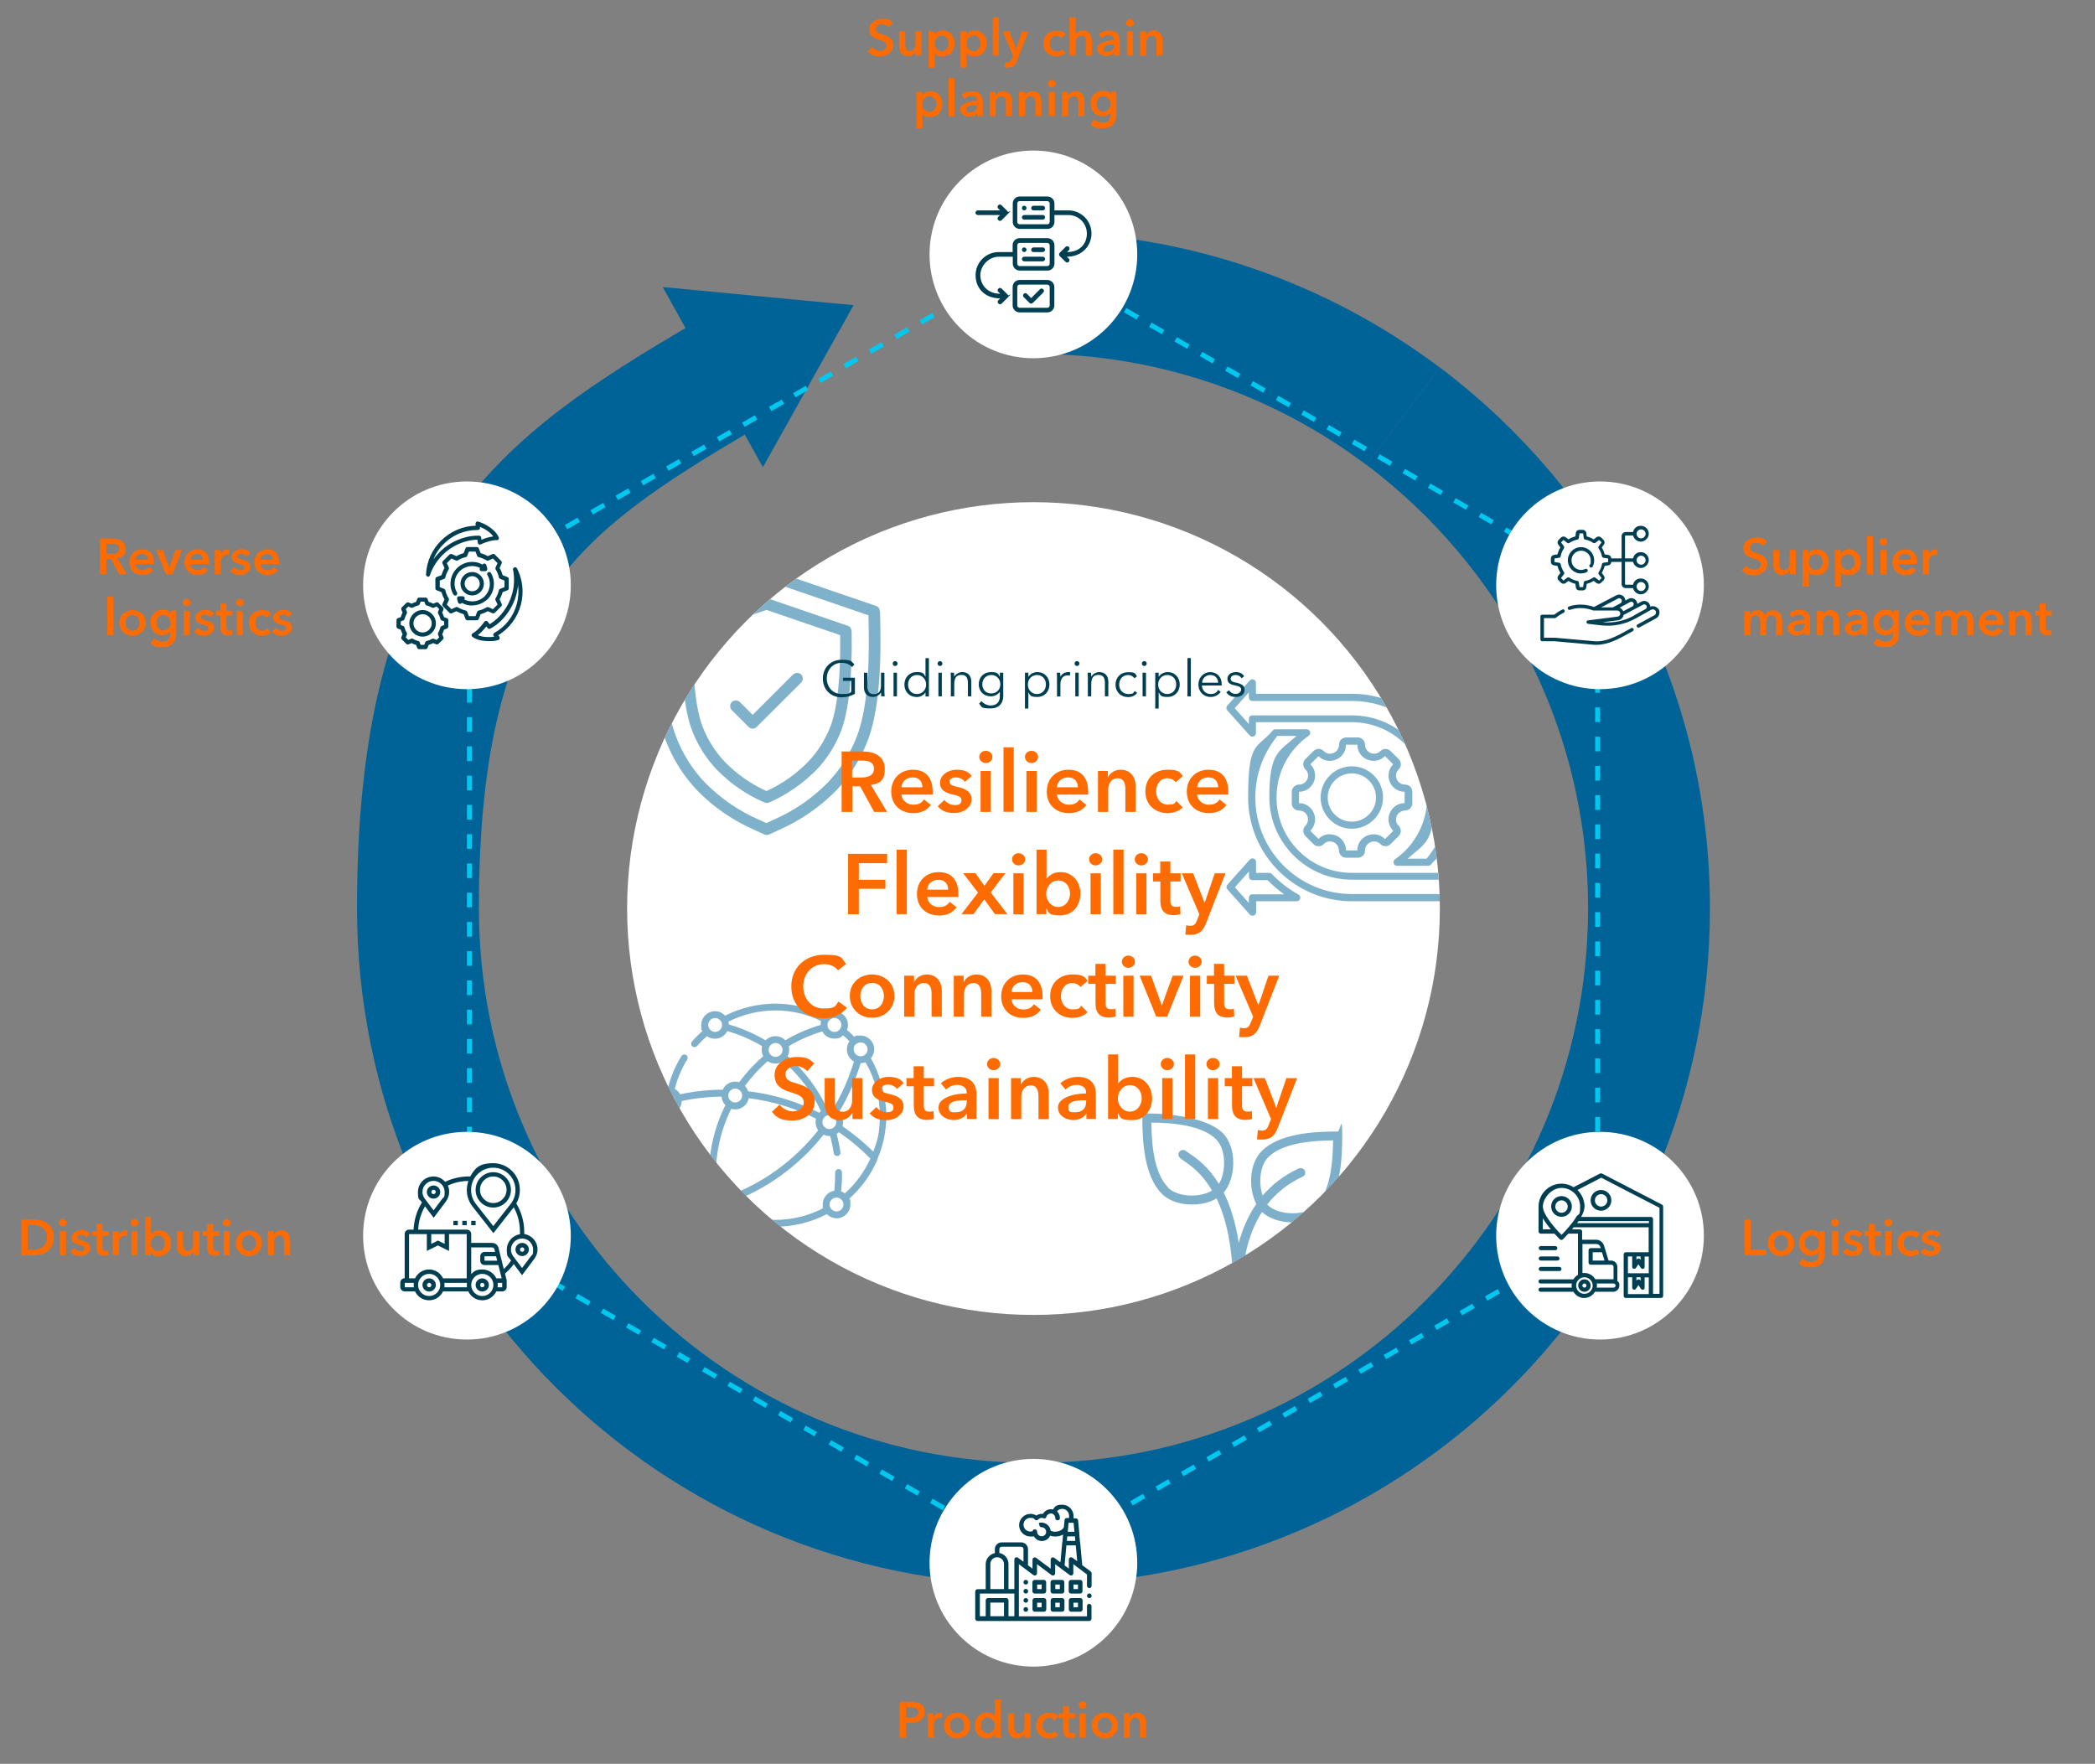 <?xml version="1.0" encoding="UTF-8"?>
<svg xmlns="http://www.w3.org/2000/svg" xmlns:xlink="http://www.w3.org/1999/xlink" id="Layer_1" version="1.1" viewBox="0 0 1718.8 1447.1">
  <rect x="0" y="0" width="1718.8" height="1447.1" fill="#808080" stroke="none"/>
  <defs>
    <style>
      .st0 {
        fill: #003e52;
      }

      .st1 {
        fill: #fe6b00;
      }

      .st2, .st3 {
        fill: #006398;
      }

      .st4 {
        fill: #fff;
      }

      .st5, .st6 {
        fill: none;
      }

      .st7 {
        fill: #00c8ee;
      }

      .st3 {
        isolation: isolate;
      }

      .st3, .st8 {
        opacity: .5;
      }

      .st9 {
        clip-path: url(#clippath);
      }

      .st6 {
        stroke: #006398;
        stroke-miterlimit: 10;
        stroke-width: 100px;
      }
    </style>
    <clipPath id="clippath">
      <circle class="st5" cx="847.9" cy="745.4" r="333.4"></circle>
    </clipPath>
  </defs>
  <polygon class="st2" points="625.9 383.3 543.7 235.5 700.3 250.4 625.9 383.3"></polygon>
  <path class="st6" d="M1151.2,341.4c122.5,92.2,201.7,238.7,201.7,403.8,0,278.9-226.1,505-505,505s-505-226.1-505-505,99.8-347.3,248.6-435.2"></path>
  <path class="st6" d="M847.9,240.3c113.8,0,218.8,37.7,303.3,101.2"></path>
  <g>
    <path class="st7" d="M827.1,220.7l-10.4,6,2,3.5,10.4-6-2-3.5h0ZM806.3,232.7l-10.4,6,2,3.5,10.4-6-2-3.5h0ZM785.6,244.7l-6,3.5h-.2c0,.1,0,.1-.2.2h0s0,0-.2.1h0s0,0-.2.1h0c-1.4.8-2.4,1.4-2.4,1.4l2,3.5,10.4-6-2-3.5h0l-1.2.7ZM764.8,256.7l-10.4,6,2,3.5,10.4-6-2-3.5h0ZM744,268.7s-3.1,1.8-5.9,3.4h0l-4.3,2.5,2,3.5,10.4-6-2-3.5h-.2ZM723.2,280.7l-10.4,6,2,3.5,10.4-6-2-3.5h0ZM702.4,292.7l-10.4,6,2,3.5,10.4-6-2-3.5h0ZM681.6,304.7l-10.4,6,2,3.5,10.4-6-2-3.5h0ZM660.8,316.7s-4.9,2.8-8,4.6h0l-2.1,1.2,2,3.5,10.4-6-2-3.5h0l-.3.2ZM640.1,328.7l-2.1,1.2h-.2q0,0,0,0h0s-.2,0-.2,0h0c-.2,0-.3.2-.5.3h0c-2.9,1.7-6.2,3.6-6.2,3.6l2,3.5,10.4-6-2-3.5h0l-1,.7ZM619.3,340.7l-10.4,6,2,3.5,10.4-6-2-3.5h0ZM598.5,352.7l-10.4,6,2,3.5,10.4-6-2-3.5h0ZM577.7,364.7l-10.1,5.8h-.2l-.2.2h0l2,3.5,10.4-6-2-3.5h0ZM556.9,376.7l-10.4,6,2,3.5,10.4-6-2-3.5h0ZM536.1,388.7l-10.4,6,2,3.5,10.4-6-2-3.5h0ZM515.4,400.7s-5.7,3.3-8.7,5h0l-1.7,1,2,3.5,10.4-6-2-3.5h0ZM494.6,412.7h0s-.2,0-.3.2h0c-2,1.2-9.9,5.7-9.9,5.7l2,3.5,10.4-6-2-3.5h-.2ZM473.8,424.7l-10.4,6,2,3.5,10.4-6-2-3.5h0ZM453,436.7l-10.4,6,2,3.5,10.4-6-2-3.5h0ZM432.2,448.7l-10.4,6,2,3.5,10.4-6-2-3.5h0ZM411.4,460.7l-10.4,6,2,3.5,10.4-6-2-3.5h0ZM390.6,472.7l-7.5,4.3h0v3.3h2c0,0,.2,0,.2,0h1.8v-1l5.5-3.2-2-3.5h0ZM387.1,492.4h-4v12h4v-12h0ZM387.1,516.4h-4v12h4v-12h0ZM387.1,540.4h-4v12h4v-12h0ZM387.1,564.4h-4v12h4v-12h0ZM387.1,588.4h-4v12h4v-12h0ZM387.1,612.4h-4v12h4v-12h0ZM387.1,636.4h-4v12h4v-12h0ZM387.1,660.4h-4v12h4v-12h0ZM387.1,684.4h-4v12h4v-12h0ZM387.1,708.4h-4v12h4v-12h0ZM387.1,732.4h-4v12h4v-12h0ZM387.1,756.4h-4v12h4v-12h0ZM387.1,780.4h-4v12h4v-12h0ZM387.1,804.4h-4v12h4v-12h0ZM387.1,828.4h-4v12h4v-12h0ZM387.1,852.4h-4v12h4v-12h0ZM387.1,876.4h-4v12h4v-12h0ZM387.1,900.4h-4v12h4v-12h0ZM387.1,924.4h-4v12h4v-12h0ZM387.1,948.4h-4v12h4v-12h0ZM387.1,972.4h-4v12h4v-12h0ZM387.1,996.4h-4v12h4v-12h0ZM390.9,1013.6l-2,3.5,10.4,6,2-3.5-10.4-6h0ZM411.7,1025.6l-2,3.5,10.4,6,2-3.5-10.4-6h0ZM432.5,1037.6l-2,3.5,10.4,6,2-3.5-10.4-6h0ZM453.3,1049.6l-2,3.5,10.4,6,2-3.5-10.4-6h0ZM474.1,1061.6l-2,3.5,10.4,6,2-3.5-10.4-6h0ZM494.9,1073.6l-2,3.5,10.4,6,2-3.5-10.4-6h0ZM515.6,1085.6l-2,3.5,10.4,6,2-3.5-10.4-6h0ZM536.4,1097.6l-2,3.5,10.4,6,2-3.5-10.4-6h0ZM557.2,1109.6l-2,3.5s5.4,3.1,8.4,4.8h0s0,0,.2,0h0s0,0,.2,0h.3l2-3.4-10.4-6h.2l1.1.9ZM578,1121.6l-2,3.5,10.4,6,2-3.5-10.4-6h0ZM598.8,1133.6l-2,3.5,10.4,6,2-3.5-10.4-6h0ZM619.6,1145.6l-2,3.5,10.4,6,2-3.5-10.4-6h0ZM640.3,1157.6l-2,3.5,10.4,6,2-3.5-10.4-6h0ZM661.1,1169.6l-2,3.5s.2,0,.4.3h0c0,0,.3.2.5.3h0s.2,0,.3.2h.2l.3.2h0l7.4,4.3,2-3.5-10.4-6h0l1.3.7ZM681.9,1181.6l-2,3.5,10.4,6,2-3.5-10.4-6h0ZM702.7,1193.6l-2,3.5,10.4,6,2-3.5-10.4-6h0ZM723.5,1205.6l-2,3.5,10.4,6,2-3.5-10.4-6h0ZM744.3,1217.6l-2,3.5,10.4,6,2-3.5-10.4-6h0ZM765.1,1229.6l-2,3.5,10.4,6,2-3.5-10.4-6h0ZM785.8,1241.6l-2,3.5,10.4,6,2-3.5-10.4-6h0ZM806.6,1253.6l-2,3.5,10.4,6,2-3.5-10.4-6h0ZM827.4,1265.6l-2,3.5,10.4,6,2-3.5-10.4-6h0ZM854.6,1273.6l-8.7,5,.9,1.5h0l-.9-1.5.9,1.5-.6,1,1.7,1h0l8.4-4.8-2-3.5h0l.2-.2ZM875.4,1261.6l-10.4,6,2,3.5,10.4-6-2-3.5h0ZM896.1,1249.6l-10.4,6,2,3.5,10.4-6-2-3.5h0ZM916.9,1237.6l-10.4,6,2,3.5,10.4-6-2-3.5h0ZM937.7,1225.6l-10.4,6,2,3.5,10.4-6-2-3.5h0ZM958.5,1213.6l-10.4,6,2,3.5,10.4-6-2-3.5h0ZM979.3,1201.6l-10.4,6,2,3.5,10.4-6-2-3.5h0ZM1000.1,1189.6l-10.4,6,2,3.5,10.4-6-2-3.5h0ZM1020.9,1177.6l-10.4,6,2,3.5,10.4-6-2-3.5h0ZM1041.6,1165.6l-10.4,6,2,3.5,10.4-6-2-3.5h0ZM1062.4,1153.6l-10.4,6,2,3.5,10.4-6-2-3.5h0ZM1083.2,1141.6l-10.4,6,2,3.5,3.7-2.1h0c3-1.7,6.6-3.8,6.6-3.8l-2-3.5h.1ZM1104,1129.6l-10.4,6,2,3.5,10.4-6-2-3.5h0ZM1124.8,1117.6l-10.4,6,2,3.5,10.4-6-2-3.5h0ZM1145.6,1105.6l-10.4,6,2,3.5,10.4-6-2-3.5h0ZM1166.3,1093.6l-10.4,6,2,3.5,10.4-6-2-3.5h0ZM1187.1,1081.6l-10.4,6,2,3.5,10.4-6-2-3.5h0ZM1207.9,1069.6l-10.4,6,2,3.5,10.4-6-2-3.5h0ZM1228.7,1057.6l-10.4,6,2,3.5,10.4-6-2-3.5h0ZM1249.5,1045.6l-10.4,6,2,3.5,10.4-6-2-3.5h0ZM1270.3,1033.6l-10.4,6,2,3.5,10.4-6-2-3.5h0ZM1291.1,1021.6l-10.4,6,2,3.5,10.4-6-2-3.5h0ZM1310.7,1010.3l1.2,2.1h0l-1.2-2.1-9.2,5.3,2,3.5,9.2-5.3h0v-1.4h-.8l-1.2-2.1h0ZM1312.7,988.4h-4v12h4v-12h0ZM1312.7,964.4h-4v12h4v-12h0ZM1312.7,940.4h-4v12h4v-12h0ZM1312.7,916.4h-4v12h4v-12h0ZM1312.7,892.4h-4v12h4v-12h0ZM1312.7,868.4h-4v12h4v-12h0ZM1312.7,844.4h-4v12h4v-12h0ZM1312.7,820.4h-4v12h4v-12h0ZM1312.7,796.4h-4v12h4v-12h0ZM1312.7,772.4h-4v12h4v-12h0ZM1312.7,748.4h-4v12h4v-12h0ZM1312.7,724.4h-4v12h4v-12h0ZM1312.7,700.4h-4v12h4v-12h0ZM1312.7,676.4h-4v12h4v-12h0ZM1312.7,652.4h-4v12h4v-12h0ZM1312.7,628.4h-4v12h4v-12h0ZM1312.7,604.4h-4v12h4v-12h0ZM1312.7,580.4h-4v12h4v-12h0ZM1312.7,556.4h-4v12h4v-12h0ZM1312.7,532.4h-4v12h4v-12h0ZM1312.7,508.4h-4v12h4v-12h0ZM1312.7,484.4h-4v12h4v-12h0ZM1298.2,468.7l-2,3.5,10.4,6,2-3.5-10.4-6h0ZM1277.4,456.7l-2,3.5,10.4,6,2-3.5-10.4-6h0ZM1256.6,444.7l-2,3.5,10.4,6,2-3.5-10.4-6h0ZM1235.8,432.7l-2,3.5,10.4,6,2-3.5h0l-.4-.2h0l-9.6-5.5h0l-.4-.3ZM1215.1,420.7l-2,3.5,10.4,6,2-3.5-10.4-6h0ZM1194.3,408.7l-2,3.5,10.4,6,2-3.5-10.4-6h0ZM1173.5,396.7l-2,3.5,10.4,6,2-3.5-10.4-6h0ZM1152.7,384.7l-2,3.5,10.4,6,2-3.5-10.4-6h0ZM1131.9,372.7l-2,3.5,10.4,6,2-3.5-10.4-6h0ZM1111.1,360.7l-2,3.5,10.4,6,2-3.5-10.4-6h0ZM1090.3,348.7l-2,3.5,10.4,6,2-3.5-10.4-6h0ZM1069.6,336.7l-2,3.5,10.4,6,2-3.5-10.4-6h0ZM1048.8,324.7l-2,3.5,10.4,6,2-3.5-10.4-6h0ZM1028,312.7l-2,3.5,10.4,6,2-3.5-10.4-6h0ZM1007.2,300.7l-2,3.5,10.4,6,2-3.5-10.4-6h0ZM986.4,288.7l-2,3.5,10.4,6,2-3.5-10.4-6h0ZM965.6,276.7l-2,3.5,10.4,6,2-3.5-10.4-6h0ZM944.8,264.7l-2,3.5,10.4,6,2-3.5-10.4-6h0ZM924.1,252.7l-2,3.5,10.4,6,2-3.5-10.4-6h0ZM903.3,240.7l-2,3.5,10.4,6,2-3.5-10.4-6h0ZM882.5,228.7l-2,3.5,10.4,6,2-3.5-10.4-6h0ZM861.7,216.7l-2,3.5,10.4,6,2-3.5-10.4-6h0ZM847.9,208.7l-10.4,6,2,3.5,8.4-4.9,1.4.8,2-3.5-3.2-1.8h-.2Z"></path>
    <circle class="st4" cx="383.1" cy="480.2" r="85.2"></circle>
    <circle class="st4" cx="383.1" cy="1013.8" r="85.2"></circle>
    <circle class="st4" cx="1312.7" cy="480.2" r="85.2"></circle>
    <circle class="st4" cx="1312.7" cy="1013.8" r="85.2"></circle>
    <circle class="st4" cx="847.9" cy="1282.1" r="85.2" transform="translate(-658.3 975.1) rotate(-45)"></circle>
    <circle class="st4" cx="847.9" cy="208.7" r="85.2" transform="translate(100.7 660.7) rotate(-45)"></circle>
  </g>
  <circle class="st4" cx="847.9" cy="745.4" r="333.4"></circle>
  <g id="planning">
    <path class="st0" d="M859.3,195.4h-22.8c-3.2,0-5.7,2.6-5.7,5.7v5.7h-11.4c-10.5,0-19,8.5-19,19s7.4,19,20.2,19l-1.5,1.5c-.8.7-.8,2,0,2.7s.8.6,1.4.6c1.1,0,1-.2,6.1-5.3s.7-1.4.4-2.1c-.2-.5,0-.2-5.2-5.4-.8-.8-2-.8-2.7,0-.8.8-.8,2,0,2.7l1.5,1.5c-10.5,0-16.3-7.4-16.3-15.2s6.8-15.2,15.2-15.2h11.4v5.7c0,3.1,2.6,5.7,5.7,5.7h22.8c3.2,0,5.7-2.6,5.7-5.7v-15.2c0-3.1-2.6-5.7-5.7-5.7h-.1ZM861.2,216.4c0,1-.8,1.9-1.9,1.9h-22.8c-1,0-1.9-.9-1.9-1.9v-15.2c0-1,.8-1.9,1.9-1.9h22.8c1,0,1.9.9,1.9,1.9v15.2Z"></path>
    <path class="st0" d="M859.3,229.7h-22.8c-3.2,0-5.7,2.6-5.7,5.7v15.2c0,3.1,2.6,5.7,5.7,5.7h22.8c3.2,0,5.7-2.6,5.7-5.7v-15.2c0-3.1-2.6-5.7-5.7-5.7ZM861.2,250.6c0,1-.8,1.9-1.9,1.9h-22.8c-1,0-1.9-.9-1.9-1.9v-15.2c0-1,.8-1.9,1.9-1.9h22.8c1,0,1.9.9,1.9,1.9v15.2Z"></path>
    <path class="st0" d="M855.5,168.8h-7.6c-1,0-1.9.9-1.9,1.9s.8,1.9,1.9,1.9h7.6c1,0,1.9-.9,1.9-1.9s-.8-1.9-1.9-1.9Z"></path>
    <path class="st0" d="M840.3,172.6c1,0,1.9-.9,1.9-1.9s-.8-1.9-1.9-1.9-1.9.9-1.9,1.9.8,1.9,1.9,1.9Z"></path>
    <path class="st0" d="M855.5,203h-7.6c-1,0-1.9.9-1.9,1.9s.8,1.9,1.9,1.9h7.6c1,0,1.9-.9,1.9-1.9s-.8-1.9-1.9-1.9Z"></path>
    <path class="st0" d="M840.3,206.8c1,0,1.9-.9,1.9-1.9s-.8-1.9-1.9-1.9-1.9.9-1.9,1.9.8,1.9,1.9,1.9Z"></path>
    <path class="st0" d="M853.2,237.3l-7.2,7.3-3.4-3.5c-.8-.8-2-.8-2.7,0-.8.8-.8,2,0,2.7,5.1,5.1,5.1,5.3,6.1,5.3s.8,0,9.9-9.1c.8-.8.8-2,0-2.7s-2-.8-2.7,0h0Z"></path>
    <path class="st0" d="M895.5,191.6c0-10.5-8.5-19-19-19h-11.4v-5.7c0-3.1-2.6-5.7-5.7-5.7h-22.8c-3.2,0-5.7,2.6-5.7,5.7v15.2c0,3.1,2.6,5.7,5.7,5.7h22.8c3.2,0,5.7-2.6,5.7-5.7v-5.7h11.4c8.4,0,15.2,6.8,15.2,15.2s-5.7,15.2-16.3,15.2l1.5-1.5c.8-.8.8-2,0-2.7-.8-.8-2-.8-2.7,0h0c-5.2,5.2-5,4.9-5.2,5.4-.3.7,0,1.5.4,2.1,5.2,5.1,5.2,5.3,6.1,5.3s1.9-.8,1.9-1.9-.2-1-.6-1.4l-1.5-1.5c12.8,0,20.2-9.4,20.2-19h0ZM861.2,182.1c0,1-.8,1.9-1.9,1.9h-22.8c-1,0-1.9-.9-1.9-1.9v-15.2c0-1,.8-1.9,1.9-1.9h22.8c1,0,1.9.9,1.9,1.9v15.2Z"></path>
    <path class="st0" d="M802.2,176.4h18.3l-1.5,1.5c-.8.7-.8,2,0,2.7s.8.6,1.4.6c1.1,0,1-.2,6.1-5.3s.7-1.4.4-2.1c-.2-.5,0-.2-5.2-5.4-.8-.8-2-.8-2.7,0s-.8,2,0,2.7h0l1.5,1.5h-18.3c-1,0-1.9.9-1.9,1.9s.8,1.9,1.9,1.9h0Z"></path>
    <path class="st0" d="M855.5,176.4h-15.2c-1,0-1.9.9-1.9,1.9s.8,1.9,1.9,1.9h15.2c1,0,1.9-.9,1.9-1.9s-.8-1.9-1.9-1.9Z"></path>
    <path class="st0" d="M855.5,210.6h-15.2c-1,0-1.9.9-1.9,1.9s.8,1.9,1.9,1.9h15.2c1,0,1.9-.9,1.9-1.9s-.8-1.9-1.9-1.9Z"></path>
  </g>
  <g>
    <path class="st0" d="M1338.4,515.3c-1,.5-1.9,1.1-2.9,1.6-8.4,4.7-18,10-27.2,9.2l-32.5-2.9h-9.1v-16.1h8.9c.3,0,.7,0,.9-.3,0,0,2.6-2.2,6.5-4.2.7-.4,1-1.2.6-1.9s-1.2-1-1.9-.6c-3.3,1.7-5.7,3.5-6.6,4.2h-9.9c-.8,0-1.4.6-1.4,1.4v19c0,.8.6,1.4,1.4,1.4h10.3l32.4,2.9h2.2c9.3,0,18.5-5.1,26.6-9.6,1-.5,2-1.1,2.9-1.6.7-.4.9-1.2.6-1.9-.4-.7-1.2-1-1.9-.6h0Z"></path>
    <path class="st0" d="M1360.4,499.5c-1.5-2-4.2-2.7-6.5-1.8,0-.9-.4-1.8-.9-2.6-1.4-2-4.2-2.7-6.3-1.5l-3.4,1.8c0-.8-.3-1.6-.7-2.3-1.4-2.2-4.2-3-6.5-1.8l-2.6,1.4c0-1-.4-2-1-2.8-1.5-2-4.2-2.7-6.4-1.5l-18.4,9.6c-2.1-.8-8.7-2.9-16.4-1.5-1.3.2-2.7.6-4.1,1.1-.8.2-1.2,1.1-.9,1.8.2.8,1.1,1.2,1.8.9,1.2-.4,2.5-.7,3.7-1,8.2-1.5,15.3,1.5,15.3,1.6.2,0,.4,0,.6,0h19.1c1.4,0,2.5,1.1,2.5,2.5s-.9,2.3-2.2,2.5l-24.3,3.1c-.7,0-1.3.7-1.2,1.4,0,.7.5,1.3,1.3,1.4l10.3,1.2c10,1.2,19.9-.7,28.7-5.6l12.9-7.2c1.1-.6,2.5-.3,3.3.7,1,1.2.5,3.2-.8,3.9l-13.8,7.5c-1.7.9-.2,3.4,1.4,2.5l13.8-7.5c1.4-.8,2.4-2.1,2.7-3.7.3-1.6,0-3.2-1-4.5h0v.3ZM1327.4,491c1-.5,2.1-.2,2.8.7.8,1,.4,2.7-.7,3.2l-6.2,3.4h-9.7l13.8-7.2h0ZM1328.7,498.6l8.7-4.7c1-.5,2.2-.2,2.7.7.6,1,.2,2.4-.8,2.9l-7.5,4c-.6-1.3-1.7-2.4-3.1-2.9h0ZM1340.5,505.1c-7.9,4.4-16.7,6.2-25.7,5.4l12.7-1.6c2.3-.3,4.2-2.1,4.6-4.4l15.9-8.4c.9-.5,2.1-.2,2.7.6.7,1,.4,2.5-.7,3l-9.4,5.2h0v.2Z"></path>
    <path class="st0" d="M1297.2,470.4c1.6,0,3.2-.3,4.6-1,.7-.3,1-1.2.7-1.9s-1.2-1-1.9-.7c-1.1.5-2.2.8-3.4.8-4.4,0-7.9-3.5-7.9-7.9s3.6-7.9,7.9-7.9,7.9,3.5,7.9,7.9-.3,2.7-1,3.8c-.4.7,0,1.6.6,2s1.6,0,1.9-.6c.9-1.6,1.3-3.4,1.3-5.2,0-6-4.8-10.8-10.8-10.8s-10.8,4.8-10.8,10.8,4.8,10.8,10.8,10.8h.1Z"></path>
    <path class="st0" d="M1274.8,463.8l3,.5c.5,2,1.3,3.9,2.4,5.7l-1.8,2.4c-.8,1.1-.7,2.7.3,3.7l2,2c1,1,2.6,1.1,3.7.3l2.4-1.8c1.8,1.1,3.7,1.9,5.7,2.4l.4,3c.2,1.4,1.4,2.4,2.8,2.4h2.9c1.4,0,2.6-1,2.8-2.4l.4-3c2-.5,3.9-1.3,5.7-2.4l2.4,1.8c1.1.8,2.7.7,3.7-.3l2-2c1-1,1.1-2.6.3-3.7l-1.8-2.4c1.1-1.8,1.9-3.7,2.4-5.7l3-.5c1.4-.2,2.4-1.4,2.4-2.8h8.5v18.2c0,1.8,1.5,3.3,3.3,3.3h6.1c.7,2.9,3.3,5.1,6.4,5.1s6.5-2.9,6.5-6.5-2.9-6.5-6.5-6.5-5.7,2.2-6.4,5.1h-6.1c-.3,0-.5-.2-.5-.5v-18.3h6.6c.7,2.9,3.3,5.1,6.4,5.1s6.5-2.9,6.5-6.5-2.9-6.5-6.5-6.5-5.7,2.2-6.4,5.1h-6.6v-18.3c0-.3.2-.5.5-.5h6.1c.7,2.9,3.3,5.1,6.4,5.1s6.5-2.9,6.5-6.5-2.9-6.5-6.5-6.5-5.7,2.2-6.4,5.1h-6.1c-1.8,0-3.3,1.5-3.3,3.3v18.3h-8.5c0-1.4-1-2.6-2.4-2.8l-3-.5c-.5-2-1.3-3.9-2.4-5.7l1.8-2.4c.8-1.1.7-2.7-.3-3.7l-2-2c-1-1-2.6-1.1-3.7-.3l-2.4,1.8c-1.8-1.1-3.7-1.9-5.7-2.4l-.4-3c-.2-1.4-1.4-2.4-2.8-2.4h-2.9c-1.4,0-2.6,1-2.8,2.4l-.4,3c-2,.5-3.9,1.3-5.7,2.4l-2.4-1.8c-1.1-.8-2.7-.7-3.7.3l-2,2c-1,1-1.1,2.6-.3,3.7l1.8,2.4c-1.1,1.8-1.9,3.7-2.4,5.7l-3,.5c-1.4.2-2.4,1.4-2.4,2.8v2.9c0,1.4,1,2.6,2.4,2.8h0ZM1346.4,477.5c2,0,3.7,1.7,3.7,3.7s-1.7,3.7-3.7,3.7-3.7-1.7-3.7-3.7,1.7-3.7,3.7-3.7h0ZM1346.4,455.9c2,0,3.7,1.7,3.7,3.7s-1.7,3.7-3.7,3.7-3.7-1.7-3.7-3.7,1.7-3.7,3.7-3.7ZM1346.4,434.3c2,0,3.7,1.7,3.7,3.7s-1.7,3.7-3.7,3.7-3.7-1.7-3.7-3.7,1.7-3.7,3.7-3.7ZM1275.3,458.2l3.9-.6c.6,0,1.1-.5,1.2-1.2.4-2.3,1.3-4.5,2.7-6.5.3-.5.3-1.2,0-1.7l-2.4-3.2,2-2,3.2,2.4c.5.4,1.2.4,1.7,0,2-1.3,4.1-2.2,6.5-2.7.6,0,1.1-.6,1.2-1.2l.6-3.9h2.9l.6,3.9c0,.6.6,1.1,1.2,1.2,2.3.4,4.5,1.3,6.5,2.7.5.3,1.2.3,1.7,0l3.2-2.4,2,2-2.4,3.2c-.4.5-.4,1.2,0,1.7,1.3,2,2.2,4.1,2.7,6.5,0,.6.6,1.1,1.2,1.2l3.9.6v2.9l-3.9.6c-.6,0-1.1.5-1.2,1.2-.4,2.3-1.3,4.5-2.7,6.5-.3.5-.3,1.2,0,1.7l2.4,3.2-2,2-3.2-2.4c-.5-.4-1.2-.4-1.7,0-2,1.3-4.1,2.2-6.5,2.7-.6,0-1.1.6-1.2,1.2l-.6,3.9h-2.9l-.6-3.9c0-.6-.6-1.1-1.2-1.2-2.3-.4-4.5-1.3-6.5-2.7-.5-.3-1.2-.3-1.7,0l-3.2,2.4-2-2,2.4-3.2c.4-.5.4-1.2,0-1.7-1.3-2-2.2-4.1-2.7-6.5,0-.6-.6-1.1-1.2-1.2l-3.9-.6v-2.9h0Z"></path>
  </g>
  <path class="st0" d="M1281.1,981.3c-4.7,0-8.5,3.8-8.5,8.5s3.8,8.5,8.5,8.5,8.5-3.8,8.5-8.5-3.8-8.5-8.5-8.5ZM1281.1,995c-2.8,0-5.1-2.3-5.1-5.1s2.3-5.1,5.1-5.1,5.1,2.3,5.1,5.1-2.3,5.1-5.1,5.1ZM1363.8,988.4l-49.5-25.6c-.5-.2-1.1-.2-1.6,0l-21.7,11.2c-2.9-1.8-6.3-2.9-9.9-2.9-10.3,0-18.8,8.4-18.8,18.8v20.5c0,.9.8,1.7,1.7,1.7h11.3c2.4,2.7,4.3,4.4,4.5,4.7.3.3.8.5,1.2.5s.8-.2,1.2-.5c.2-.2,2.1-2,4.5-4.7h7.9v33.8c-1.6.9-2.8,2.2-3.7,3.7h-27c-.9,0-1.7.8-1.7,1.7s.8,1.7,1.7,1.7h25.7c0,.6-.2,1.1-.2,1.7s0,1.2.2,1.7h-25.7c-.9,0-1.7.8-1.7,1.7s.8,1.7,1.7,1.7h27c1.8,3.1,5.1,5.1,8.8,5.1s7.1-2.1,8.8-5.1h15c2.8,0,5.1-2.3,5.1-5.1s-.7-2.8-1.7-3.8v-11.6c0-2.8-2.3-5.1-5.1-5.1h-2.1l-3.7-12.2c-.9-2.9-3.5-4.9-6.5-4.9h-11.5v-6.8c0-.9-.8-1.7-1.7-1.7h-6.6c.5-.6.9-1.1,1.4-1.7h61.5v20.5h-18.8c-.9,0-1.7.8-1.7,1.7v34.1c0,.9.8,1.7,1.7,1.7h29c.9,0,1.7-.8,1.7-1.7v-73.3c0-.6-.4-1.2-.9-1.5h.2ZM1299.9,1061.5c-3.8,0-6.8-3.1-6.8-6.8s3.1-6.8,6.8-6.8,6.8,3.1,6.8,6.8-3.1,6.8-6.8,6.8ZM1323.8,1056.4h-13.8c0-.6.2-1.1.2-1.7s0-1.2-.2-1.7h13.8c.9,0,1.7.8,1.7,1.7s-.8,1.7-1.7,1.7ZM1316.4,1034.2h-9.7v-6.8h7.6l2.1,6.8ZM1309.7,1020.6c1.5,0,2.8,1,3.3,2.4l.3,1h-8.3c-.9,0-1.7.8-1.7,1.7v10.2c0,.9.8,1.7,1.7,1.7h17.1c.9,0,1.7.8,1.7,1.7v10.2h-15c-1.8-3.1-5.1-5.1-8.8-5.1s-1.2,0-1.7.2v-24h11.5,0ZM1265.8,1008.6v-9.1c1.9,3.2,4.3,6.4,6.6,9.1h-6.6ZM1281.1,1013.1c-5.2-5.2-15.3-16.6-15.3-23.2s6.9-15.3,15.3-15.3,15.3,6.9,15.3,15.3-1.3,5.4-3.3,8.5h0v.2c-3.4,5.5-8.7,11.2-11.9,14.5ZM1293.9,1003.5c.4-.6.8-1.1,1.2-1.7h57.7v1.7h-58.9,0ZM1346,1030.8v2.9l-.3-.4c-.3-.5-.8-.8-1.4-.8s-1.1.3-1.4.8l-.3.4v-2.9h3.4ZM1335.7,1030.8h3.4v8.5c0,.8.5,1.4,1.2,1.6s1.5,0,1.9-.7l2-3,2,3c.3.5.9.8,1.4.8h.5c.7-.2,1.2-.9,1.2-1.6v-8.5h3.4v13.7h-17.1v-13.7h0ZM1342.6,1047.9h3.4v2.9l-.3-.4c-.3-.5-.8-.8-1.4-.8s-1.1.3-1.4.8l-.3.4v-2.9h0ZM1335.7,1047.9h3.4v8.5c0,.8.5,1.4,1.2,1.6s1.5,0,1.9-.7l2-3,2,3c.3.5.9.8,1.4.8h.5c.7-.2,1.2-.9,1.2-1.6v-8.5h3.4v13.7h-17.1v-13.7h0ZM1361.3,1061.5h-5.1v-61.4c0-.9-.8-1.7-1.7-1.7h-57.3c1.7-3,2.8-6,2.8-8.5,0-5.3-2.3-10.2-5.8-13.6l19.5-10.1,47.8,24.7v70.6h-.2ZM1305,984.8c0,4.7,3.8,8.5,8.5,8.5s8.5-3.8,8.5-8.5-3.8-8.5-8.5-8.5-8.5,3.8-8.5,8.5ZM1318.7,984.8c0,2.8-2.3,5.1-5.1,5.1s-5.1-2.3-5.1-5.1,2.3-5.1,5.1-5.1,5.1,2.3,5.1,5.1ZM1299.9,1049.6c-2.8,0-5.1,2.3-5.1,5.1s2.3,5.1,5.1,5.1,5.1-2.3,5.1-5.1-2.3-5.1-5.1-5.1ZM1299.9,1056.4c-.9,0-1.7-.8-1.7-1.7s.8-1.7,1.7-1.7,1.7.8,1.7,1.7-.8,1.7-1.7,1.7ZM1262.4,1041.1c0-.9.8-1.7,1.7-1.7h15.3c.9,0,1.7.8,1.7,1.7s-.8,1.7-1.7,1.7h-15.3c-.9,0-1.7-.8-1.7-1.7ZM1262.4,1032.5c0-.9.8-1.7,1.7-1.7h13.7c.9,0,1.7.8,1.7,1.7s-.8,1.7-1.7,1.7h-13.7c-.9,0-1.7-.8-1.7-1.7ZM1262.4,1024c0-.9.8-1.7,1.7-1.7h11.9c.9,0,1.7.8,1.7,1.7s-.8,1.7-1.7,1.7h-11.9c-.9,0-1.7-.8-1.7-1.7Z"></path>
  <g>
    <circle class="st0" cx="841.6" cy="1298.1" r="1.9"></circle>
    <circle class="st0" cx="841.6" cy="1305.5" r="1.9"></circle>
    <circle class="st0" cx="841.6" cy="1313" r="1.9"></circle>
    <circle class="st0" cx="841.6" cy="1320.4" r="1.9"></circle>
    <path class="st0" d="M888.1,1298.1c0-1-.8-1.9-1.9-1.9h-7.5c-1,0-1.9.8-1.9,1.9v7.4c0,1,.8,1.9,1.9,1.9h7.5c1,0,1.9-.8,1.9-1.9v-7.4ZM884.4,1303.7h-3.7v-3.7h3.7v3.7Z"></path>
    <path class="st0" d="M886.3,1311.1h-7.5c-1,0-1.9.8-1.9,1.9v7.4c0,1,.8,1.9,1.9,1.9h7.5c1,0,1.9-.8,1.9-1.9v-7.4c0-1-.8-1.9-1.9-1.9ZM884.4,1318.6h-3.7v-3.7h3.7v3.7Z"></path>
    <path class="st0" d="M873.2,1298.1c0-1-.8-1.9-1.9-1.9h-7.5c-1,0-1.9.8-1.9,1.9v7.4c0,1,.8,1.9,1.9,1.9h7.5c1,0,1.9-.8,1.9-1.9v-7.4ZM869.5,1303.7h-3.7v-3.7h3.7v3.7Z"></path>
    <path class="st0" d="M871.4,1311.1h-7.5c-1,0-1.9.8-1.9,1.9v7.4c0,1,.8,1.9,1.9,1.9h7.5c1,0,1.9-.8,1.9-1.9v-7.4c0-1-.8-1.9-1.9-1.9ZM869.5,1318.6h-3.7v-3.7h3.7v3.7Z"></path>
    <path class="st0" d="M858.3,1298.1c0-1-.8-1.9-1.9-1.9h-7.5c-1,0-1.9.8-1.9,1.9v7.4c0,1,.8,1.9,1.9,1.9h7.5c1,0,1.9-.8,1.9-1.9v-7.4ZM854.6,1303.7h-3.7v-3.7h3.7v3.7Z"></path>
    <path class="st0" d="M856.5,1311.1h-7.5c-1,0-1.9.8-1.9,1.9v7.4c0,1,.8,1.9,1.9,1.9h7.5c1,0,1.9-.8,1.9-1.9v-7.4c0-1-.8-1.9-1.9-1.9ZM854.6,1318.6h-3.7v-3.7h3.7v3.7Z"></path>
    <circle class="st0" cx="893.7" cy="1309.2" r="1.9"></circle>
    <path class="st0" d="M893.7,1315.8c-1,0-1.9.8-1.9,1.9v8.4h-55.9v-42.8l11.9,8.9c.6.4,1.3.5,2,.2.6-.3,1-1,1-1.7v-7.4l11.9,8.9c.6.4,1.3.5,2,.2.6-.3,1-1,1-1.7v-7.4l11.9,8.9c.6.4,1.3.5,2,.2.6-.3,1-1,1-1.7v-7.4l11.2,8.4v9.3c0,1,.8,1.9,1.9,1.9s1.9-.8,1.9-1.9v-10.2c0-.6-.3-1.1-.7-1.5l-7-5.2-1.6-17.4v-.5c0-.3,0-.6-.2-.8l-.6-6.3v-.3c0-.2,0-.4,0-.7l-1-10.7c0-1-.9-1.7-1.8-1.7h-1.9v-1.9c0-5.1-4.2-9.3-9.3-9.3s-5.9,1.5-7.6,3.9c-.6,0-1.1-.2-1.7-.2-2.7,0-5.2,1.5-6.5,3.8h-1c-1.6,0-3.1.5-4.4,1.4-1.5-.9-3.2-1.4-4.9-1.4-5.1,0-9.3,4.2-9.3,9.3s4.2,9.3,9.3,9.3,1.8,0,2.7-.4c1.2,2.4,3.8,4.1,6.7,4.1s5.7-1.8,6.8-4.4c1.4.5,2.8.7,4.3.7,2.3,0,4.5-.6,6.3-1.6h0l-.6,6.3c0,.2-.2.5-.2.8v.5l-1.4,15.2-5-3.7c-.6-.4-1.3-.5-2-.2-.6.3-1,1-1,1.7v7.4l-11.9-8.9c-.6-.4-1.3-.5-2-.2-.6.3-1,1-1,1.7v7.4l-3.7-2.8v-13.2c0-3.1-2.5-5.6-5.6-5.6h-16c-3.1,0-5.6,2.5-5.6,5.6v3.2c-4.2.9-7.5,4.6-7.5,9.1v20.5h-6.7c-1,0-1.9.8-1.9,1.9v22.3c0,1,.8,1.9,1.9,1.9h91.6c1,0,1.9-.8,1.9-1.9v-10.2c0-1-.8-1.9-1.9-1.9h.2ZM875.7,1260.5h6.2l.3,3.7h-6.9l.3-3.7h.1ZM881.5,1256.7h-5.5l.7-7.4h4.1l.7,7.4ZM865.8,1256.7c-1.3,0-2.6-.3-3.8-.8-.4-3.7-3.6-6.7-7.4-6.7s-1.9.8-1.9,1.9.8,1.9,1.9,1.9c2,0,3.7,1.7,3.7,3.7v.2h0c0,2-1.8,3.5-3.7,3.5s-3.4-1.4-3.7-3.2v-.6c0-1-.8-1.9-1.9-1.9s-1.7.7-1.8,1.5c-.6.2-1.2.3-1.9.3-3.1,0-5.6-2.5-5.6-5.6s2.5-5.6,5.6-5.6,2.8.5,3.8,1.5c.4.3.9.5,1.4.5s1-.3,1.3-.7c.7-.8,1.7-1.3,2.8-1.3s.9,0,1.4.3c.5.2,1,.2,1.5,0s.8-.7,1-1.2c.4-1.6,1.9-2.7,3.6-2.7s1.2,0,1.7.4c1.2.6,2,1.9,2,3.3s.8,1.9,1.9,1.9,1.9-.8,1.9-1.9c0-2.1-.9-4.1-2.4-5.5,1-1.2,2.6-2,4.3-2,3.1,0,5.6,2.5,5.6,5.6v1.9h-1.9c-1,0-1.8.7-1.8,1.7l-.6,6c-1.2,2.1-3.9,3.5-6.9,3.5h0ZM875,1267.9h7.6l1.2,13-3.9-2.9c-.6-.4-1.3-.5-2-.2-.6.3-1,1-1,1.7v7.4l-3.5-2.6,1.5-16.4h.1ZM821.8,1269h16c1,0,1.9.8,1.9,1.9v10.4l-4.5-3.3c-.6-.4-1.3-.5-2-.2-.6.3-1,1-1,1.7v24.2h-4.8v-20.5c0-4.5-3.2-8.3-7.5-9.1v-3.2c0-1,.8-1.9,1.9-1.9h0ZM812.5,1283.2c0-3.1,2.5-5.6,5.6-5.6s5.6,2.5,5.6,5.6v20.5h-11.2v-20.5h0ZM803.9,1307.4h28.3v18.6h-4.8v-13c0-1-.8-1.9-1.9-1.9h-14.9c-1,0-1.9.8-1.9,1.9v13h-4.8v-18.6h0ZM823.7,1326h-11.2v-11.2h11.2v11.2Z"></path>
  </g>
  <g>
    <path class="st0" d="M395.7,1048.8c-3,0-5.5,2.4-5.5,5.4s2.5,5.4,5.5,5.4,5.4-2.4,5.4-5.4-2.5-5.4-5.5-5.4h0ZM395.7,1056.1c-1,0-1.8-.8-1.8-1.8s.8-1.8,1.8-1.8,1.8.8,1.8,1.8-.8,1.8-1.8,1.8Z"></path>
    <path class="st0" d="M352.1,1048.8c-3,0-5.5,2.4-5.5,5.4s2.5,5.4,5.5,5.4,5.5-2.4,5.5-5.4-2.5-5.4-5.5-5.4ZM352.1,1056.1c-1,0-1.8-.8-1.8-1.8s.8-1.8,1.8-1.8,1.8.8,1.8,1.8-.8,1.8-1.8,1.8Z"></path>
    <path class="st0" d="M355.7,983.4c3,0,5.5-2.4,5.5-5.4s-2.5-5.4-5.5-5.4-5.5,2.4-5.5,5.4,2.5,5.4,5.5,5.4ZM355.7,976.1c1,0,1.8.8,1.8,1.8s-.8,1.8-1.8,1.8-1.8-.8-1.8-1.8.8-1.8,1.8-1.8Z"></path>
    <path class="st0" d="M428.4,1019.7c-3,0-5.5,2.4-5.5,5.4s2.5,5.4,5.5,5.4,5.5-2.4,5.5-5.4-2.5-5.4-5.5-5.4ZM428.4,1027c-1,0-1.8-.8-1.8-1.8s.8-1.8,1.8-1.8,1.8.8,1.8,1.8-.8,1.8-1.8,1.8Z"></path>
    <path class="st0" d="M430.1,1012.6v-1.9c0-8.3-2.3-16.3-6.5-23.4,1.9-3.3,2.9-7,2.9-10.8v-.4c0-12-9.8-21.8-21.8-21.8s-15.1,4.4-18.9,10.9c-7-.2-14.2,1.3-20.6,4.4-2.3-2.7-5.8-4.4-9.6-4.4-7,0-12.7,5.7-12.7,12.7s.9,5.4,2.5,7.6l.8,1c-4.2,6.7-6.5,14.3-6.9,22.3h-3.7c-2,0-3.6,1.6-3.6,3.6v36.3c-2,0-3.6,1.6-3.6,3.6v3.6c0,2,1.6,3.6,3.6,3.6h8.5c2,4.3,6.4,7.3,11.5,7.3s9.4-3,11.5-7.3h20.7c2,4.3,6.4,7.3,11.5,7.3s9.4-3,11.5-7.3h4.9c2,0,3.6-1.6,3.6-3.6v-5c0-.4,0-.9-.2-1.3l-1.2-4.7c2.7-2.3,5.1-4.9,7.2-7.8l6.8,9.1,10.2-13.6c1.6-2.2,2.5-4.9,2.5-7.6,0-6.4-4.8-11.7-11-12.6h0v.2ZM404.7,958c10,0,18.2,8.2,18.2,18.2v.3c0,4.1-1.4,8-3.9,11.2l-14.3,18.2-14.3-18.2c-2.5-3.2-3.9-7.2-3.9-11.2v-.3c0-10,8.1-18.2,18.2-18.2ZM355.7,968.8c5,0,9.1,4.1,9.1,9.1s-.6,3.9-1.8,5.4l-7.3,9.7-7.3-9.7c-1.2-1.6-1.8-3.5-1.8-5.4,0-5,4.1-9.1,9.1-9.1h0ZM335.7,1012.5h14.5v13.8l9.1-4.5,9.1,4.5v-13.8h14.5v36.3h-19.4c-2-4.3-6.4-7.3-11.5-7.3s-9.4,3-11.5,7.3h-4.9v-36.3h0ZM353.9,1012.5h10.9v8l-5.5-2.7-5.5,2.7v-8h.1ZM386.6,1023.4h17.2c.8,0,1.6.6,1.8,1.4l.6,2.3h-8.6c-2,0-3.6,1.6-3.6,3.6v3.6c0,2,1.6,3.6,3.6,3.6h11.3l2.7,10.9h-4.4c-2-4.3-6.4-7.3-11.5-7.3s-6.8,1.5-9.1,3.8v-22h0ZM407.9,1034.3h-10.4v-3.6h9.5l.9,3.6h0ZM332.1,1056.1v-3.6h7.4c0,.6-.1,1.2-.1,1.8s0,1.2.1,1.8h-7.4ZM352.1,1063.3c-5,0-9.1-4.1-9.1-9.1s4.1-9.1,9.1-9.1,9.1,4.1,9.1,9.1-4.1,9.1-9.1,9.1ZM364.6,1056.1c0-.6.1-1.2.1-1.8s0-1.2-.1-1.8h18.5c0,.6-.1,1.2-.1,1.8s0,1.2.1,1.8h-18.5ZM395.7,1063.3c-5,0-9.1-4.1-9.1-9.1s4.1-9.1,9.1-9.1,9.1,4.1,9.1,9.1-4.1,9.1-9.1,9.1h0ZM408.2,1056.1c0-.6.2-1.2.2-1.8s0-1.2-.2-1.8h3.8v3.6h-3.8ZM413.3,1041.1l-4.3-17.3c-.6-2.4-2.8-4.1-5.3-4.1h-17.1v-7.3c0-2-1.6-3.6-3.6-3.6h-39.9c.3-6.8,2.2-13.3,5.6-19.1l7.1,9.4,10.2-13.6c1.6-2.2,2.5-4.9,2.5-7.6s-.4-3.6-1.1-5.2c5.3-2.5,11-3.8,16.9-3.8-.8,2.3-1.3,4.7-1.3,7.2v.3c0,4.9,1.7,9.7,4.7,13.5l17.1,21.8,16.7-21.2c3.4,6.1,5.1,13,5.1,20.1s0,1.3,0,2c-6.1.9-10.8,6.2-10.8,12.6s.9,5.4,2.5,7.6l1,1.4c-1.7,2.5-3.7,4.8-5.9,6.9h-.1ZM435.6,1030.6l-7.3,9.7-7.3-9.7c-1.2-1.6-1.8-3.5-1.8-5.4,0-5,4.1-9.1,9.1-9.1s9.1,4.1,9.1,9.1-.7,3.9-1.8,5.4h0Z"></path>
    <path class="st0" d="M404.7,990.7c8,0,14.5-6.5,14.5-14.5s-6.5-14.5-14.5-14.5-14.5,6.5-14.5,14.5,6.5,14.5,14.5,14.5ZM404.7,965.2c6,0,10.9,4.9,10.9,10.9s-4.9,10.9-10.9,10.9-10.9-4.9-10.9-10.9,4.9-10.9,10.9-10.9Z"></path>
    <path class="st0" d="M372,1001.6h3.6v3.6h-3.6v-3.6Z"></path>
    <path class="st0" d="M379.3,1001.6h3.6v3.6h-3.6v-3.6Z"></path>
    <path class="st0" d="M386.6,1001.6h3.6v3.6h-3.6v-3.6Z"></path>
  </g>
  <path class="st0" d="M350.8,473.2h.3c.7,0,1.4-.5,1.6-1.2,2-6.2,5.7-12,10.5-16.8,7.6-7.6,18.4-12.3,28.5-12.4l.3,2.5c0,.5.4,1,.9,1.3s1,.3,1.5,0c5.1-2.3,9.9-3.6,13.1-3.4.6,0,1.1-.2,1.5-.7s.4-1.1.2-1.6c-2.7-6.5-11.5-11.5-17-13-.5-.2-1.1,0-1.5.4s-.6.9-.6,1.5l.2,1.5c-10.8.3-20.8,4.7-28.5,12.3-7.4,7.4-11.8,17.2-12.3,27.7,0,.8.5,1.6,1.4,1.7h0v.2ZM364.1,446.2c7.4-7.4,17.1-11.4,27.5-11.4h.5c.5,0,1-.2,1.3-.6s.5-.8.4-1.3v-.7c3.7,1.5,8.4,4.4,10.9,7.9-3.4.4-7,1.6-9.7,2.7l-.2-1.8c-.1-.8-.8-1.4-1.6-1.5-5.7-.2-11.7,1-17.5,3.4-5.6,2.3-10.8,5.8-15,10-1.9,1.9-3.7,4-5.2,6.2,1.9-4.8,4.8-9.2,8.6-12.9h0ZM424.1,466.3c-.4-.8-1.3-1.1-2.1-.8s-1.3,1.1-1.1,1.9c1.3,6.4,1.1,13.2-.7,19.7-2.8,10.4-9.8,19.9-18.5,25l-1.5-2c-.3-.4-.8-.7-1.4-.7s-1,.3-1.4.7c-3.2,4.6-6.8,8-9.6,9.5-.5.3-.9.8-.9,1.3s.2,1.2.6,1.5c3.5,2.7,8.7,3.6,13.5,3.6s5.6-.3,7.7-.9c.5,0,1-.5,1.2-1.1s0-1.1-.2-1.6l-.9-1.2c9.1-5.7,15.7-14.5,18.5-24.9,2.7-10.1,1.6-20.8-3.2-30.1h0ZM424,495.5c-2.7,10.2-9.3,18.7-18.5,23.8-.4.2-.7.7-.8,1.1s0,1,.3,1.4l.5.6c-4.1.6-9.5.4-13.5-1.3,2.8-2,5.2-4.9,7-7.2l1.1,1.4c.5.7,1.4.8,2.1.5,5-2.7,9.7-6.7,13.4-11.7,3.7-4.8,6.4-10.4,8-16.2.7-2.6,1.2-5.3,1.4-8,.7,5.1.4,10.4-1,15.5h0ZM392.8,507.8l1.5-3.9c2.1-.6,4.1-1.4,5.9-2.5l3.8,1.7c.6.3,1.4,0,1.9-.3l5.4-5.4c.5-.5.6-1.2.3-1.9l-1.7-3.8c1.1-1.9,1.9-3.9,2.5-5.9l3.9-1.5c.7-.2,1.1-.9,1.1-1.6v-7.7c0-.7-.4-1.3-1.1-1.6l-3.9-1.5c-.6-2.1-1.4-4.1-2.5-5.9l1.7-3.8c.3-.6,0-1.4-.3-1.9l-5.4-5.4c-.5-.5-1.2-.6-1.9-.3l-3.8,1.7c-1.9-1.1-3.9-1.9-5.9-2.5l-1.5-3.9c-.2-.7-.9-1.1-1.6-1.1h-7.7c-.7,0-1.3.4-1.6,1.1l-1.5,3.9c-2.1.6-4.1,1.4-5.9,2.5l-3.8-1.7c-.6-.3-1.4,0-1.9.3l-5.4,5.4c-.5.5-.6,1.2-.4,1.9l1.7,3.8c-1.1,1.9-1.9,3.9-2.5,5.9l-3.9,1.5c-.6.2-1.1.9-1.1,1.6v7.7c0,.7.4,1.3,1.1,1.6l3.9,1.5c.6,2.1,1.4,4.1,2.5,5.9l-1.7,3.8c-.3.6-.1,1.4.4,1.9l5.4,5.4c.5.5,1.2.6,1.9.3l3.8-1.7c1.9,1.1,3.9,1.9,5.9,2.5l1.5,3.9c.2.7.9,1.1,1.6,1.1h7.7c.7,0,1.3-.4,1.6-1.1h0ZM384.7,505.5l-1.4-3.6c-.2-.5-.6-.9-1.2-1-2.3-.5-4.5-1.5-6.6-2.7-.5-.3-1.1-.3-1.6,0l-3.5,1.6-3.8-3.8,1.6-3.5c.2-.5.2-1.1-.1-1.6-1.3-2-2.2-4.3-2.7-6.6-.1-.5-.5-1-1-1.2l-3.6-1.4v-5.4l3.6-1.4c.5-.2.9-.6,1-1.2.5-2.3,1.5-4.5,2.7-6.6.3-.5.3-1.1.1-1.6l-1.6-3.5,3.8-3.8,3.5,1.6c.5.2,1.1.2,1.6,0,2-1.3,4.3-2.2,6.6-2.7.5,0,1-.5,1.2-1l1.4-3.6h5.4l1.4,3.6c.2.5.6.9,1.2,1,2.3.5,4.5,1.5,6.6,2.7.5.3,1.1.3,1.6,0l3.5-1.6,3.8,3.8-1.6,3.5c-.2.5-.2,1.1,0,1.6,1.3,2,2.2,4.3,2.7,6.6,0,.5.5,1,1,1.2l3.6,1.4v5.4l-3.6,1.4c-.5.2-.9.6-1,1.2-.5,2.3-1.5,4.5-2.7,6.6-.3.5-.3,1.1,0,1.6l1.6,3.5-3.8,3.8-3.5-1.6c-.5-.2-1.1-.2-1.6,0-2,1.3-4.3,2.2-6.6,2.7-.5,0-1,.5-1.2,1l-1.4,3.6h-5.4ZM387.4,469.3c-5.3,0-9.6,4.3-9.6,9.6s4.3,9.6,9.6,9.6,9.6-4.3,9.6-9.6-4.3-9.6-9.6-9.6ZM387.4,485.1c-3.4,0-6.2-2.8-6.2-6.2s2.8-6.2,6.2-6.2,6.2,2.8,6.2,6.2-2.8,6.2-6.2,6.2ZM366.7,507.2l-2.4-.9c-.4-1.3-.9-2.5-1.5-3.7l1-2.4c.3-.6.1-1.4-.4-1.9l-3.7-3.7c-.5-.5-1.2-.6-1.9-.3l-2.4,1c-1.2-.7-2.4-1.2-3.7-1.5l-.9-2.4c-.2-.7-.9-1.1-1.6-1.1h-5.3c-.7,0-1.3.4-1.6,1.1l-.9,2.4c-1.3.4-2.5.9-3.7,1.5l-2.4-1c-.6-.3-1.4,0-1.9.3l-3.7,3.7c-.5.5-.6,1.2-.4,1.9l1,2.4c-.6,1.2-1.2,2.4-1.5,3.7l-2.4.9c-.6.2-1.1.9-1.1,1.6v5.3c0,.7.4,1.3,1.1,1.6l2.4.9c.4,1.3.9,2.5,1.5,3.7l-1,2.4c-.3.6-.1,1.4.4,1.9l3.7,3.7c.5.5,1.2.6,1.9.3l2.4-1c1.2.7,2.4,1.2,3.7,1.5l.9,2.4c.2.7.9,1.1,1.6,1.1h5.3c.7,0,1.3-.4,1.6-1.1l.9-2.4c1.3-.4,2.5-.9,3.7-1.5l2.4,1c.6.3,1.4,0,1.9-.3l3.7-3.7c.5-.5.6-1.2.4-1.9l-1-2.4c.6-1.2,1.2-2.4,1.5-3.7l2.4-.9c.6-.2,1.1-.9,1.1-1.6v-5.3c0-.7-.4-1.3-1.1-1.6h0ZM364.4,512.8l-2.1.8c-.5.2-.9.6-1,1.2-.4,1.5-1,3-1.8,4.4-.3.5-.3,1.1-.1,1.6l.9,2.1-2.1,2.1-2.1-.9c-.5-.2-1.1-.2-1.6,0-1.4.8-2.8,1.4-4.4,1.8-.5,0-1,.5-1.2,1l-.8,2.1h-3l-.8-2.1c-.2-.5-.6-.9-1.2-1-1.5-.4-3-1-4.4-1.8-.5-.3-1.1-.3-1.6,0l-2.1.9-2.1-2.1.9-2.1c.2-.5.2-1.1-.1-1.6-.8-1.3-1.4-2.8-1.8-4.4-.1-.5-.5-1-1-1.2l-2.1-.8v-3l2.1-.8c.5-.2.9-.6,1-1.2.4-1.5,1-3,1.8-4.4.3-.5.3-1.1.1-1.6l-.9-2.1,2.1-2.1,2.1.9c.5.2,1.1.2,1.6,0,1.4-.8,2.8-1.4,4.4-1.8.5,0,1-.5,1.2-1l.8-2.1h3l.8,2.1c.2.5.6.9,1.2,1,1.5.4,3,1,4.4,1.8.5.3,1.1.3,1.6,0l2.1-.9,2.1,2.1-.9,2.1c-.2.5-.2,1.1.1,1.6.8,1.3,1.4,2.8,1.8,4.4.1.5.5,1,1,1.2l2.1.8v3ZM346.7,500.5c-6,0-10.9,4.9-10.9,10.9s4.9,10.9,10.9,10.9,10.9-4.9,10.9-10.9-4.9-10.9-10.9-10.9ZM346.7,518.9c-4.1,0-7.5-3.4-7.5-7.5s3.4-7.5,7.5-7.5,7.5,3.4,7.5,7.5-3.4,7.5-7.5,7.5ZM398.6,492.7c-3.2,2.6-7.1,4-11.1,4s-1.3,0-1.9,0c-2.4-.2-4.6-1-6.7-2.1-.2.4-.6.7-1,.8h-.5c-.7,0-1.4-.5-1.6-1.2l-.8-2.8c-.1-.5,0-1,.3-1.5s.8-.7,1.3-.7h3c.9,0,1.6.6,1.7,1.5,0,.4-.1.8-.4,1.1,1.5.8,3.2,1.3,5,1.5,3.8.4,7.6-.7,10.6-3.1,3-2.4,4.9-5.9,5.3-9.7.3-3.1-.3-6.1-1.9-8.7-.5-.8-.2-1.8.6-2.3s1.8-.2,2.3.6c1.9,3.3,2.7,7,2.3,10.8-.5,4.7-2.8,9-6.5,12h0v-.2ZM374.4,488.4c-.3.2-.6.2-.9.2-.6,0-1.1-.3-1.5-.8-1.9-3.3-2.7-7-2.3-10.8.5-4.7,2.8-9,6.5-12s8.3-4.4,13-3.9c2.4.2,4.6,1,6.7,2.1.2-.4.6-.7,1-.8.9-.3,1.8.3,2.1,1.2l.8,2.8c0,.5,0,1-.3,1.5-.3.4-.8.7-1.3.7h-3c-.9,0-1.6-.6-1.7-1.5,0-.4.1-.8.4-1.1-1.5-.8-3.2-1.3-5-1.5-3.8-.4-7.6.7-10.6,3.1s-4.9,5.9-5.3,9.7c-.3,3.1.3,6.1,1.9,8.7.5.8.2,1.8-.6,2.3h0Z"></path>
  <g class="st9">
    <g>
      <g class="st8">
        <path class="st2" d="M721.8,501.4c0-2-1.3-3.7-3.1-4.3l-88.3-30.2c-1-.3-2-.3-3,0l-88.3,30.2c-1.8.6-3.1,2.4-3.1,4.3l-.2,13.7c-.7,42.2,2.7,72.5,10.5,92.7,5.8,15.2,14.6,29,25.8,40.8,13.4,13.7,29.3,24.6,46.9,32.3l8.1,3.7c1.2.6,2.6.6,3.9,0l8.1-3.7c17.5-7.7,33.5-18.7,46.9-32.3,11.2-11.8,20-25.6,25.8-40.8,7.8-20.2,11.2-50.5,10.5-92.7l-.3-13.7h-.2ZM702.9,604.4c-5.4,14-13.5,26.9-23.9,37.8-12.6,12.8-27.6,23-44,30.2l-6.2,2.9-6.2-2.8c-16.5-7.2-31.4-17.5-44-30.2-10.4-10.9-18.5-23.7-23.9-37.8-7.3-19-10.5-48.2-9.9-89.1l.2-10.5,83.8-28.8,83.7,28.7.2,10.5c.8,41-2.5,70.2-9.8,89.2h0Z"></path>
        <path class="st2" d="M698.6,517.7c0-2-1.3-3.7-3.1-4.3l-65.1-22.3c-1-.3-2-.3-3,0l-65.1,22.3c-1.9.6-3.1,2.4-3.1,4.3v.4c-.6,36.9,2.3,65,8.6,81.2,4.6,12.1,11.6,23.1,20.5,32.4,11,11.2,24,20.2,38.4,26.5h.3c.6.4,1.3.6,1.9.6s1.3,0,1.9-.4h.3c14.4-6.4,27.4-15.4,38.5-26.5,8.9-9.3,15.9-20.3,20.5-32.4,6.2-16.3,9.3-44.4,8.6-81.2v-.6h-.1ZM681.3,596c-4.2,10.9-10.5,20.9-18.6,29.3-9.7,9.9-21.2,17.9-33.8,23.7-12.7-5.7-24.2-13.7-33.9-23.6-8.1-8.4-14.4-18.4-18.6-29.3-5.6-14.8-8.4-40.6-7.9-75l60.4-20.7,60.4,20.7c.5,34.3-2.3,60.2-8,75h0Z"></path>
        <path class="st2" d="M650.7,553.3l-33.2,33.2-10.5-10.5c-1.8-1.8-4.8-1.8-6.6,0s-1.8,4.8,0,6.6l13.8,13.8c.9.9,2.1,1.4,3.3,1.4s2.4-.5,3.3-1.4l36.5-36.4c1.8-1.8,1.8-4.8,0-6.6s-4.8-1.8-6.6,0h0Z"></path>
      </g>
      <g class="st8">
        <path class="st2" d="M1113.8,703.7h-9.3c-3.3,0-6-2.7-6-6s-2.3-5.9-4.5-6.8c-2.2-.9-5.5-1-8,1.6-1.1,1.1-2.6,1.8-4.2,1.8s-3.1-.6-4.2-1.8l-6.6-6.6c-2.3-2.3-2.3-6.1,0-8.4s2.5-5.8,1.6-8-3.2-4.5-6.8-4.5-6-2.7-6-6v-9.3c0-3.3,2.7-6,6-6s5.9-2.3,6.8-4.5,1-5.5-1.6-8c-1.1-1.1-1.8-2.6-1.8-4.2s.6-3.1,1.8-4.2l6.6-6.6c1.1-1.1,2.6-1.8,4.2-1.8s3.1.6,4.2,1.8c2.6,2.6,5.8,2.5,8,1.6s4.6-3.2,4.6-6.8,2.7-6,6-6h9.3c3.3,0,6,2.7,6,6s2.3,5.9,4.6,6.8c2.2.9,5.5,1,8-1.6,2.3-2.3,6.1-2.3,8.4,0l6.6,6.6c1.1,1.1,1.8,2.6,1.8,4.2s-.6,3.1-1.8,4.2c-2.6,2.6-2.5,5.8-1.6,8s3.2,4.5,6.8,4.5,6,2.7,6,6v9.3c0,3.3-2.7,6-6,6s-5.9,2.3-6.8,4.5-1,5.5,1.6,8c2.3,2.3,2.3,6.1,0,8.4l-6.6,6.6c-2.3,2.3-6.1,2.3-8.4,0-2.6-2.6-5.8-2.5-8-1.6s-4.6,3.2-4.6,6.8-2.7,6-6,6h0ZM1091.1,684.5c1.7,0,3.4.3,5.1,1,5,2.1,8.1,6.8,8.1,12.2s0,0,0,0h9.3s0,0,0,0c0-5.4,3.1-10.1,8.2-12.2s10.5-1,14.4,2.8h.2l6.6-6.6v-.2c-3.8-3.8-4.9-9.3-2.8-14.4,2.1-5,6.8-8.2,12.2-8.2s0,0,0,0v-9.3s0,0,0,0c-5.4,0-10.1-3.1-12.2-8.2s-1-10.5,2.8-14.4,0,0,0,0h0l-6.6-6.6h-.2c-3.8,3.8-9.3,4.9-14.4,2.8-5-2.1-8.2-6.8-8.2-12.2s0,0,0,0h-9.3s0,0,0,0c0,5.4-3.1,10.1-8.2,12.2s-10.5,1-14.4-2.8,0,0,0,0h0l-6.6,6.6h0c3.8,3.8,4.9,9.3,2.8,14.4-2.1,5-6.8,8.2-12.2,8.2s0,0,0,0v9.3s0,0,0,0c5.4,0,10.1,3.1,12.2,8.2,2.1,5,1,10.5-2.8,14.4v.2l6.6,6.6h0c2.6-2.6,5.8-3.9,9.2-3.9h.2ZM1109.1,679.9c-14.1,0-25.6-11.5-25.6-25.6s11.5-25.6,25.6-25.6,25.6,11.5,25.6,25.6-11.5,25.6-25.6,25.6h0ZM1109.1,634.5c-10.9,0-19.8,8.9-19.8,19.8s8.9,19.8,19.8,19.8,19.8-8.9,19.8-19.8-8.9-19.8-19.8-19.8h0Z"></path>
        <path class="st2" d="M1190.7,751.3c-.3,0-.7,0-1-.2-1.1-.4-1.9-1.5-1.9-2.7v-9h-78.7c-46.9,0-85.1-38.2-85.1-85.1s7.2-39.6,20.2-55c.6-.7,1.4-1,2.2-1h25.6c1.3,0,2.4.8,2.8,2s0,2.5-1.1,3.3c-16.6,11.6-26.4,30.5-26.4,50.7,0,34.1,27.7,61.8,61.8,61.8h78.7v-9c0-1.2.8-2.3,1.9-2.7s2.4,0,3.2.8l18.4,20.6c1,1.1,1,2.8,0,3.9l-18.4,20.6c-.6.6-1.4,1-2.2,1h0ZM1047.8,604.1c-11.6,14.1-17.9,31.9-17.9,50.2,0,43.7,35.6,79.2,79.2,79.2h81.6c1.6,0,2.9,1.3,2.9,2.9v4.2l11.6-13-11.6-13v4.2c0,1.6-1.3,2.9-2.9,2.9h-81.6c-37.3,0-67.7-30.4-67.7-67.7s8.2-37.4,22.3-50.2h-15.9v.3ZM1027.6,751.3c-.8,0-1.6-.3-2.2-1l-18.4-20.6c-1-1.1-1-2.8,0-3.9l18.4-20.6c.8-.9,2.1-1.2,3.2-.8s1.9,1.5,1.9,2.7v9h10.8c.8,0,1.6.3,2.1.9,6.4,6.7,13.8,12.4,21.9,16.9,1.2.6,1.8,2,1.4,3.3-.3,1.3-1.5,2.2-2.8,2.2h-33.3v9c0,1.2-.8,2.3-1.9,2.7-.3,0-.7.2-1,.2h0ZM1013,727.8l11.6,13v-4.2c0-1.6,1.3-2.9,2.9-2.9h26.1c-4.9-3.4-9.4-7.3-13.6-11.6h-12.4c-1.6,0-2.9-1.3-2.9-2.9v-4.2l-11.6,13h0v-.2ZM1171.8,710.3h-25.6c-1.3,0-2.4-.8-2.8-2s0-2.5,1.1-3.3c16.6-11.6,26.4-30.5,26.4-50.7,0-34.1-27.7-61.8-61.8-61.8h-78.7v9c0,1.2-.8,2.3-1.9,2.7s-2.4,0-3.2-.8l-18.4-20.6c-1-1.1-1-2.8,0-3.9l18.4-20.6c.8-.9,2.1-1.2,3.2-.8s1.9,1.5,1.9,2.7v9h78.7c46.9,0,85.1,38.2,85.1,85.1s-7.2,39.6-20.2,55c-.6.7-1.4,1-2.2,1h0ZM1154.5,704.5h15.9c11.6-14.1,17.9-31.9,17.9-50.2,0-43.7-35.6-79.2-79.2-79.2h-81.6c-1.6,0-2.9-1.3-2.9-2.9v-4.2l-11.6,13,11.6,13v-4.2c0-1.6,1.3-2.9,2.9-2.9h81.6c37.3,0,67.7,30.4,67.7,67.7s-8.2,37.4-22.3,50.2h0v-.3ZM1190.7,604.4c-.3,0-.7,0-1-.2-1.1-.4-1.9-1.5-1.9-2.7v-9h-10.8c-.8,0-1.6-.3-2.1-.9-6.4-6.7-13.8-12.4-21.9-16.9-1.2-.6-1.8-2-1.4-3.3.3-1.3,1.5-2.2,2.8-2.2h33.3v-9c0-1.2.8-2.3,1.9-2.7s2.4,0,3.2.8l18.4,20.6c1,1.1,1,2.8,0,3.9l-18.4,20.6c-.6.6-1.4,1-2.2,1h0ZM1178.3,586.6h12.4c1.6,0,2.9,1.3,2.9,2.9v4.2l11.6-13-11.6-13v4.2c0,1.6-1.3,2.9-2.9,2.9h-26.1c4.9,3.4,9.4,7.3,13.6,11.6h0v.2Z"></path>
      </g>
      <path class="st3" d="M719.9,951v-.2c4.8-11.2,7.3-23.4,7.3-35.9s-4.4-32.5-12.7-46.6c1.7-2,2.7-4.6,2.7-7.4,0-6.2-5.1-11.3-11.3-11.3s-3.4.4-4.9,1.1c-2-2-4-3.9-6.1-5.7.5-1.3.8-2.7.8-4.1,0-6.2-5.1-11.3-11.3-11.3s-5.9,1.2-7.9,3.3c-12.5-6.2-26.4-9.5-40.4-9.5s-28.5,3.4-41.2,9.9c-2.1-2.3-5-3.7-8.3-3.7-6.2,0-11.3,5.1-11.3,11.3s.4,3.4,1.1,4.9c-3.1,2.7-6,5.6-8.7,8.7-1,1.2-.9,2.9.3,3.9.5.5,1.2.7,1.8.7s1.5-.3,2.1-.9c2.5-2.9,5.2-5.6,8.1-8.1,1.8,1.3,4.1,2.1,6.6,2.1,4.4,0,8.2-2.6,10.1-6.3,10.1,2.9,19.7,7.1,28.6,12.4-.3,1-.4,2-.4,3,0,1.9.5,3.6,1.3,5.2-7.4,6.4-14,13.6-19.8,21.4-1-.3-2.1-.5-3.2-.5-4.5,0-8.5,2.7-10.2,6.6-11.7,0-23.5,1.3-35,3.8-1-1.9-2.6-3.5-4.4-4.5,2.2-8.5,5.6-16.5,10.2-24,.8-1.3.4-3-.9-3.8-1.3-.8-3-.4-3.8.9-4.9,7.9-8.6,16.5-10.9,25.5h0c-6.2,0-11.3,5.1-11.3,11.3s3.6,9.7,8.5,11v.7c0,26.4,11.2,51.3,31,68.7-.5,1.3-.8,2.6-.8,4.1,0,6.2,5.1,11.3,11.3,11.3s5.5-1.1,7.5-2.9c12.9,6.8,27.4,10.3,42,10.3s29.1-3.6,42-10.3c2,2.1,4.9,3.4,8,3.4,6.2,0,11.3-5.1,11.3-11.3s-.4-3.3-1-4.7c10.2-9.1,18.1-20.1,23.3-32.4h0ZM716.4,944.8c-7.7-7.7-16.2-14.6-25.2-20.8.3-1.1.5-2.2.5-3.4,0-3.2-1.3-6-3.4-8.1,7.6-12.6,13.5-26.2,17.8-40.3h0c1.4,0,2.7-.3,4-.7,7.6,13.1,11.7,28,11.7,43.3s-1.8,20.5-5.3,29.9h0ZM587.9,976.4c-2.3-23,1.8-46,12-66.7,1.1.3,2.2.5,3.3.5,5.5,0,10.1-4,11.1-9.2,19.2,2.4,37.8,8,55.2,16.8-.2.9-.4,1.8-.4,2.8,0,2.5.8,4.8,2.2,6.7-19.6,24.8-45.5,43.6-75.1,54.3-1.8-2.8-4.8-4.8-8.3-5.2h0ZM674.7,920.6c0-3.2,2.6-5.7,5.7-5.7s5.7,2.6,5.7,5.7-2.6,5.7-5.7,5.7-5.7-2.6-5.7-5.7ZM711.8,860.9c0,3.2-2.6,5.7-5.7,5.7s-5.7-2.6-5.7-5.7.8-3.4,2.1-4.4h0c1-.8,2.2-1.3,3.6-1.3,3.1,0,5.7,2.6,5.7,5.7h0ZM696.9,854.4c-1.3,1.8-2.1,4.1-2.1,6.6,0,4.3,2.4,8,5.8,9.9-4.1,13.6-9.8,26.7-17.2,38.9-1-.3-2-.4-3.1-.4s-1.2,0-1.7,0c-7.7-16.4-18.8-31.1-32.4-42.9.8-1.6,1.3-3.3,1.3-5.2s-.2-2.1-.4-3c8.6-5.1,17.9-9.2,27.5-12.1,1.9,3.5,5.6,5.9,9.9,5.9s5.3-1,7.2-2.7c1.8,1.5,3.5,3.1,5.1,4.8h.1ZM630.6,861.4c0-3.2,2.6-5.7,5.7-5.7s5.7,2.6,5.7,5.7-2.6,5.7-5.7,5.7-5.7-2.6-5.7-5.7ZM684.6,835.2c3.1,0,5.7,2.6,5.7,5.7s-2.6,5.7-5.7,5.7-5.7-2.6-5.7-5.7,2.6-5.7,5.7-5.7ZM586.7,846.6c-3.1,0-5.7-2.6-5.7-5.7s2.6-5.7,5.7-5.7,5.7,2.6,5.7,5.7-2.6,5.7-5.7,5.7ZM597.9,840.5c0-.8,0-1.5-.3-2.3,11.9-6.1,25.2-9.2,38.6-9.2s25.9,3,37.5,8.7c-.3,1-.5,2.1-.5,3.2-10.2,3-19.9,7.2-28.9,12.6-2-2.1-4.9-3.4-8.1-3.4s-6,1.3-8.1,3.4c-9.5-5.6-19.6-10-30.2-13h0ZM629.9,870.7c1.8,1.2,4,1.9,6.3,1.9s4.5-.7,6.3-1.9c13,11.2,23.7,25.3,31,40.9-.5.4-1,.8-1.4,1.3-18.3-9.3-37.9-15.2-58.3-17.6-.5-1.7-1.5-3.2-2.7-4.4,5.5-7.4,11.7-14.2,18.7-20.2h.1ZM603.2,893.1c3.1,0,5.7,2.6,5.7,5.7s-2.6,5.7-5.7,5.7-5.7-2.6-5.7-5.7,2.6-5.7,5.7-5.7ZM542.3,903.2c0-3.2,2.6-5.7,5.7-5.7s5.7,2.6,5.7,5.7-2.6,5.7-5.7,5.7-5.7-2.6-5.7-5.7ZM550.8,914.9v-.7c4.8-1.2,8.5-5.7,8.5-10.9,10.8-2.3,21.8-3.5,32.7-3.6.2,2.7,1.4,5.2,3.1,7-10.9,21.9-15.3,46.2-12.7,70.5-1.1.4-2.1,1.1-3,1.8-18.2-16.3-28.6-39.5-28.6-64.1h0ZM586.7,993.4c-3.1,0-5.7-2.6-5.7-5.7s2.6-5.7,5.7-5.7,4.5,1.5,5.3,3.7v.7c0,.4.2.9.2,1.4,0,3.2-2.6,5.7-5.7,5.7h.2ZM636.3,1000.8c-13.5,0-27-3.2-38.9-9.4.4-1.2.6-2.4.6-3.7s0-.5,0-.7c15.2-5.5,29.7-13.1,42.9-22.7,13.1-9.5,24.8-20.7,34.8-33.4,1.5.7,3.1,1.1,4.8,1.1s.4,0,.6,0c1.2,4.6,2.2,9.3,2.9,14,.2,1.4,1.4,2.4,2.8,2.4s.3,0,.4,0c1.5-.2,2.6-1.6,2.3-3.2-.7-5-1.8-10-3.1-14.9.7-.4,1.3-.9,1.8-1.4,9.3,6.3,18,13.6,25.9,21.6-4.9,10.8-12,20.6-21,28.6-.9-.7-1.9-1.2-3-1.6.5-5.2.8-10.4.7-15.6,0-1.5-1.3-2.8-2.8-2.8s-2.8,1.3-2.8,2.8c0,5-.2,10-.7,15-5.4.9-9.5,5.5-9.5,11.2s.2,2.1.4,3.1c-12,6.3-25.6,9.6-39.2,9.6h0ZM686.3,993.9c-3.1,0-5.7-2.6-5.7-5.7s2.6-5.7,5.7-5.7,5.7,2.6,5.7,5.7-2.6,5.7-5.7,5.7Z"></path>
      <path class="st3" d="M1097.4,928.3c-19.8,0-47.9,1.7-62.2,16-10.6,10.6-10.9,30.9-4.5,43.5-6.9,9.9-11.4,20.9-14.4,31.9-2.7-17.6-7.2-31-12.3-41.3,9.8-11.2,11.3-36.7-.9-48.9s-42.3-16-62.2-16-3.7,1.7-3.7,3.7c0,19.8,1.7,47.9,16,62.2,6.1,6.1,15.3,8.8,24.5,8.8s14.8-1.8,20.4-5c7.6,15.8,13.6,39.5,13.6,75.5s1.7,3.7,3.7,3.7,3.7-1.7,3.7-3.7c0-20.2,3.4-44.4,16.3-64.4,5.6,5.5,15.4,8.6,25.3,8.6s18.4-2.7,24.5-8.7c14.3-14.3,16-42.3,16-62.2s-1.7-3.7-3.7-3.7h-.1ZM958.4,974.2c-11.6-11.6-13.6-35.1-13.8-53.2,18.1.2,41.6,2.2,53.2,13.8,8.4,8.4,8.1,27,2.2,36.5-8.8-14.5-18.6-21.2-24.1-24.9-1.2-.8-2.1-1.4-2.7-1.9-1.4-1.4-3.8-1.4-5.3,0s-1.4,3.8,0,5.3c.7.7,2,1.7,3.7,2.8,5.2,3.6,14.5,9.9,22.8,24.2-9.6,5.7-27.9,5.8-36.2-2.5h.2ZM1079.8,988.9c-9.3,9.3-31.4,8-39.4,0s-.5-.5-.7-.8c7.1-9,16.4-16.8,28.7-22.6l.6-.3c1.8-.9,2.3-2.9,1.5-4.8-.9-1.9-3.4-2.5-5.2-1.7-12.3,5.8-21.9,13.4-29.4,22.2-3.4-10-2.5-24.4,4.6-31.5,11.6-11.6,35.1-13.6,53.2-13.8-.2,18.1-2.2,41.6-13.8,53.2h0Z"></path>
    </g>
  </g>
  <g>
    <path class="st1" d="M690.4,616.5h17.2c9.3,0,18.3,3.7,18.3,14.2s-4.4,11.8-11.3,13.4l13.2,22h-10.6l-11.5-21h-6.4v21h-8.8v-49.6h-.1ZM706.4,637.9c5,0,10.6-1.2,10.6-7.2s-5.3-6.7-9.9-6.7h-8v13.9h7.3Z"></path>
    <path class="st1" d="M765.1,651.9h-25.5c.3,4.8,4.7,8.3,9.6,8.3s7-1.7,8.9-4.3l5.6,4.5c-3.3,4.5-8,6.7-14.4,6.7-10.4,0-18.1-6.7-18.1-17.6s7.6-18,17.8-18,16.2,6.1,16.2,18.2,0,1.5,0,2.2h0ZM756.8,645.9c0-4.3-2.5-8.1-7.9-8.1s-9,3.4-9.3,8.1h17.2Z"></path>
    <path class="st1" d="M791.7,641.4c-1.5-2-4.3-3.6-7.3-3.6s-5.4,1-5.4,3.6,2.6,3.3,7.3,4.4c5,1.2,10.8,3.4,10.8,10s-6.7,11.2-14,11.2-10.6-2-13.8-5.5l5.5-5.2c1.8,2.4,5,4.2,8.6,4.2s5.4-1,5.4-4-2.6-3.6-7.7-4.8c-5-1.2-9.9-3.2-9.9-9.5s6.7-10.7,13.4-10.7,9.9,1.7,12.6,5.1l-5.5,4.8h0Z"></path>
    <path class="st1" d="M808.7,616c3.1,0,5.5,2.2,5.5,5s-2.4,5-5.5,5-5.3-2.4-5.3-5,2.2-5,5.3-5ZM804.5,632.5h8.4v33.6h-8.4v-33.6Z"></path>
    <path class="st1" d="M823.3,613.1h8.4v52.9h-8.4v-52.9Z"></path>
    <path class="st1" d="M846.2,616c3.1,0,5.5,2.2,5.5,5s-2.4,5-5.5,5-5.3-2.4-5.3-5,2.2-5,5.3-5ZM842.1,632.5h8.4v33.6h-8.4v-33.6Z"></path>
    <path class="st1" d="M892.7,651.9h-25.5c.3,4.8,4.7,8.3,9.6,8.3s7-1.7,8.9-4.3l5.6,4.5c-3.3,4.5-8,6.7-14.4,6.7-10.4,0-18.1-6.7-18.1-17.6s7.6-18,17.8-18,16.2,6.1,16.2,18.2,0,1.5,0,2.2h0ZM884.3,645.9c0-4.3-2.5-8.1-7.9-8.1s-9,3.4-9.3,8.1h17.2Z"></path>
    <path class="st1" d="M900.9,632.5h8v5.4h0c1.5-3.4,5.5-6.4,10.4-6.4,8.8,0,12.4,6.7,12.4,13.6v21h-8.4v-18.6c0-4-.9-9-6.3-9s-7.8,4.6-7.8,9.1v18.5h-8.4v-33.6h0Z"></path>
    <path class="st1" d="M964.6,641.8c-1.3-1.9-4.2-3.3-6.9-3.3-6.2,0-9.2,5.5-9.2,10.8s3.2,10.8,9.5,10.8,5.5-1,7.1-3l5.2,5.3c-2.8,3-7.4,4.7-12.4,4.7-9.9,0-18.2-6.6-18.2-17.8s8.1-17.8,18-17.8,10,2,12.7,5.2l-5.7,5h0Z"></path>
    <path class="st1" d="M1007.7,651.9h-25.6c.3,4.8,4.7,8.3,9.6,8.3s7-1.7,8.9-4.3l5.6,4.5c-3.3,4.5-8.1,6.7-14.4,6.7-10.4,0-18.1-6.7-18.1-17.6s7.6-18,17.8-18,16.2,6.1,16.2,18.2,0,1.5,0,2.2h0ZM999.4,645.9c0-4.3-2.4-8.1-7.9-8.1s-9,3.4-9.3,8.1h17.2Z"></path>
    <path class="st1" d="M695.8,700.5h32v7.7h-23.2v13.6h21.8v7.4h-21.8v20.9h-8.8v-49.6h0Z"></path>
    <path class="st1" d="M735.6,697.1h8.4v52.9h-8.4v-52.9Z"></path>
    <path class="st1" d="M786.2,735.9h-25.5c.3,4.8,4.7,8.3,9.6,8.3s7-1.7,8.9-4.3l5.6,4.5c-3.3,4.5-8,6.7-14.4,6.7-10.4,0-18.1-6.7-18.1-17.6s7.6-18,17.8-18,16.2,6.1,16.2,18.2,0,1.5,0,2.2h0ZM777.9,729.9c0-4.3-2.5-8.1-7.9-8.1s-9,3.4-9.3,8.1h17.2Z"></path>
    <path class="st1" d="M802.3,732.2l-12.1-15.8h10.1l7.3,10.4,7.5-10.4h9.7l-12,15.8,13.7,17.8h-10.2l-8.8-12.2-8.8,12.2h-9.9l13.7-17.8h-.2Z"></path>
    <path class="st1" d="M835.6,700c3.1,0,5.5,2.2,5.5,5s-2.4,5-5.5,5-5.3-2.4-5.3-5,2.2-5,5.3-5ZM831.4,716.5h8.4v33.6h-8.4v-33.6Z"></path>
    <path class="st1" d="M858.6,697.1v23.6h.2c1.8-2.2,5.1-5.2,11.3-5.2,9.6,0,16.3,7.7,16.3,17.6s-6.3,17.9-16.5,17.9-9.2-2.2-11.5-6h0v5h-8v-52.9h8.4-.1ZM868.2,722.4c-6.2,0-9.9,5.7-9.9,10.9s3.7,10.8,9.9,10.8,9.7-5.7,9.7-10.9-3.2-10.8-9.7-10.8Z"></path>
    <path class="st1" d="M898.8,700c3.1,0,5.5,2.2,5.5,5s-2.4,5-5.5,5-5.3-2.4-5.3-5,2.2-5,5.3-5ZM894.7,716.5h8.4v33.6h-8.4v-33.6Z"></path>
    <path class="st1" d="M913.4,697.1h8.4v52.9h-8.4v-52.9Z"></path>
    <path class="st1" d="M936.3,700c3.1,0,5.5,2.2,5.5,5s-2.4,5-5.5,5-5.3-2.4-5.3-5,2.2-5,5.3-5ZM932.2,716.5h8.4v33.6h-8.4v-33.6Z"></path>
    <path class="st1" d="M946,723.2v-6.7h5.9v-9.7h8.3v9.7h8.4v6.7h-8.4v15.6c0,3,.7,5.2,4.4,5.2s2.6-.2,3.6-.7l.3,6.6c-1.5.6-3.7.9-5.6.9-8.9,0-10.9-5.5-10.9-11.9v-15.7h-6Z"></path>
    <path class="st1" d="M969.6,716.5h9.3l9.4,24.4h0l8.3-24.4h8.8l-15.9,40.8c-2.4,6.1-5.3,9.6-12.7,9.6s-2.9,0-4.3-.5l.7-7.3c1.1.3,2.2.5,3.2.5,3.6,0,4.6-1.8,5.9-5.2l1.7-4.3-14.4-33.6h0Z"></path>
    <path class="st1" d="M687.5,796.1c-2.6-3.6-7.3-5.1-11.3-5.1-10.2,0-17.2,7.9-17.2,18.1s6.6,18.3,16.8,18.3,9.5-2.3,12-5.7l7.1,5c-4.3,5.5-10.8,8.7-19.2,8.7-15.5,0-26.5-10.7-26.5-26.2s11.6-25.9,26.9-25.9,14.1,2.4,18,7.6l-6.7,5.3h.1Z"></path>
    <path class="st1" d="M715.5,799.5c10.2,0,18.3,7.1,18.3,17.6s-8.1,17.9-18.3,17.9-18.3-7.3-18.3-17.9,8.1-17.6,18.3-17.6h0ZM715.5,828.1c6.7,0,9.7-5.7,9.7-10.9s-3.1-10.8-9.7-10.8-9.7,5.5-9.7,10.8,3.1,10.9,9.7,10.9Z"></path>
    <path class="st1" d="M741.9,800.5h8v5.4h0c1.5-3.4,5.5-6.4,10.4-6.4,8.8,0,12.4,6.7,12.4,13.6v21h-8.4v-18.6c0-4-.9-9-6.3-9s-7.8,4.6-7.8,9.1v18.5h-8.4v-33.6h0Z"></path>
    <path class="st1" d="M782.6,800.5h8v5.4h0c1.5-3.4,5.5-6.4,10.4-6.4,8.8,0,12.4,6.7,12.4,13.6v21h-8.4v-18.6c0-4-.9-9-6.3-9s-7.8,4.6-7.8,9.1v18.5h-8.4v-33.6h0Z"></path>
    <path class="st1" d="M855.3,819.9h-25.5c.3,4.8,4.7,8.3,9.6,8.3s7-1.7,8.9-4.3l5.6,4.5c-3.3,4.5-8,6.7-14.4,6.7-10.4,0-18.1-6.7-18.1-17.6s7.6-18,17.8-18,16.2,6.1,16.2,18.2,0,1.5,0,2.2h0ZM847,813.9c0-4.3-2.5-8.1-7.9-8.1s-9,3.4-9.3,8.1h17.2Z"></path>
    <path class="st1" d="M886.5,809.8c-1.3-1.9-4.2-3.3-6.9-3.3-6.2,0-9.2,5.5-9.2,10.8s3.2,10.8,9.5,10.8,5.5-1.1,7.1-3l5.2,5.3c-2.8,3-7.4,4.7-12.4,4.7-9.9,0-18.2-6.6-18.2-17.8s8.1-17.8,18-17.8,10,2,12.7,5.2l-5.7,5h0Z"></path>
    <path class="st1" d="M892.8,807.2v-6.7h5.9v-9.7h8.3v9.7h8.4v6.7h-8.4v15.6c0,3,.7,5.2,4.4,5.2s2.6-.2,3.6-.7l.3,6.6c-1.5.6-3.7.9-5.6.9-8.9,0-10.9-5.5-10.9-11.9v-15.7h-6Z"></path>
    <path class="st1" d="M925.7,784c3.1,0,5.5,2.2,5.5,5s-2.4,5-5.5,5-5.3-2.4-5.3-5,2.2-5,5.3-5ZM921.6,800.5h8.4v33.6h-8.4v-33.6h0Z"></path>
    <path class="st1" d="M935.2,800.5h9.2l8.8,24.5h0l8.9-24.5h8.9l-13.4,33.6h-9l-13.6-33.6h0Z"></path>
    <path class="st1" d="M980.4,784c3.1,0,5.5,2.2,5.5,5s-2.4,5-5.5,5-5.3-2.4-5.3-5,2.2-5,5.3-5ZM976.3,800.5h8.4v33.6h-8.4v-33.6h0Z"></path>
    <path class="st1" d="M990.1,807.2v-6.7h5.9v-9.7h8.3v9.7h8.4v6.7h-8.4v15.6c0,3,.7,5.2,4.4,5.2s2.6-.2,3.6-.7l.3,6.6c-1.5.6-3.7.9-5.6.9-8.9,0-10.9-5.5-10.9-11.9v-15.7h-6Z"></path>
    <path class="st1" d="M1013.7,800.5h9.3l9.4,24.4h0l8.3-24.4h8.8l-15.9,40.8c-2.4,6.1-5.3,9.6-12.7,9.6s-2.9,0-4.3-.5l.7-7.3c1.1.3,2.2.5,3.2.5,3.6,0,4.6-1.8,5.9-5.2l1.7-4.3-14.4-33.6h0Z"></path>
    <path class="st1" d="M662.3,878.9c-1.9-2.4-5.6-4.3-9.1-4.3s-8.8,2-8.8,6.8,3.8,5.9,9.5,7.6c6.4,2,14.5,4.8,14.5,14.5s-8.3,15.8-18.1,15.8-13.1-2.4-17-7.1l6.3-5.9c2.5,3.4,6.9,5.5,10.8,5.5s9-2,9-7.3-5.2-6.7-11.4-8.6c-6-1.9-12.5-4.8-12.5-14.1s9.2-14.6,18.1-14.6,10.6,1.8,14.4,5.3l-5.7,6.3h0Z"></path>
    <path class="st1" d="M707.4,918.1h-8v-5.4h0c-1.5,3.4-5.5,6.4-10.4,6.4-8.8,0-12.4-6.7-12.4-13.6v-21h8.4v18.6c0,4,.9,9,6.3,9s7.8-4.6,7.8-9.1v-18.5h8.4v33.6h0Z"></path>
    <path class="st1" d="M735.9,893.4c-1.5-2-4.3-3.6-7.3-3.6s-5.4,1-5.4,3.6,2.6,3.3,7.3,4.4c5,1.2,10.8,3.4,10.8,10s-6.7,11.2-14,11.2-10.6-2-13.8-5.5l5.5-5.2c1.8,2.4,5,4.2,8.6,4.2s5.4-1,5.4-4-2.6-3.6-7.7-4.8c-5-1.2-9.9-3.2-9.9-9.5s6.7-10.7,13.4-10.7,9.9,1.7,12.6,5.1l-5.5,4.8h0Z"></path>
    <path class="st1" d="M743.7,891.2v-6.7h5.9v-9.7h8.3v9.7h8.4v6.7h-8.4v15.6c0,3,.7,5.2,4.4,5.2s2.6-.2,3.6-.7l.3,6.6c-1.5.6-3.7.9-5.6.9-8.9,0-10.9-5.5-10.9-11.9v-15.7h-6Z"></path>
    <path class="st1" d="M793.2,913.8h-.2c-1.7,2.9-5.7,5.1-10.4,5.1s-12.6-2.6-12.6-10.4,12.6-11.4,23.1-11.4v-.8c0-4.1-3.5-6.2-7.7-6.2s-7,1.7-9.2,3.8l-4.3-5.1c3.8-3.5,9.1-5.3,14.2-5.3,12,0,15,7.4,15,14.1v20.4h-7.8v-4.3h0ZM793.1,902.7h-1.9c-5.3,0-12.8.6-12.8,5.6s3,4.2,5.9,4.2c5.7,0,8.8-3.3,8.8-8.6v-1.2Z"></path>
    <path class="st1" d="M815.1,868c3.1,0,5.5,2.2,5.5,5s-2.4,5-5.5,5-5.3-2.4-5.3-5,2.2-5,5.3-5ZM811,884.5h8.4v33.6h-8.4v-33.6Z"></path>
    <path class="st1" d="M829.6,884.5h8v5.4h0c1.5-3.4,5.5-6.4,10.4-6.4,8.8,0,12.4,6.7,12.4,13.6v21h-8.4v-18.6c0-4-.9-9-6.3-9s-7.8,4.6-7.8,9.1v18.5h-8.4v-33.6h0Z"></path>
    <path class="st1" d="M891.2,913.8h-.2c-1.7,2.9-5.7,5.1-10.4,5.1s-12.6-2.6-12.6-10.4,12.6-11.4,23.1-11.4v-.8c0-4.1-3.5-6.2-7.7-6.2s-7,1.7-9.2,3.8l-4.3-5.1c3.8-3.5,9.1-5.3,14.2-5.3,12,0,15,7.4,15,14.1v20.4h-7.8v-4.3h0ZM891.1,902.7h-1.9c-5.3,0-12.8.6-12.8,5.6s3,4.2,5.9,4.2c5.7,0,8.8-3.3,8.8-8.6v-1.2Z"></path>
    <path class="st1" d="M917.4,865.1v23.6h.2c1.8-2.2,5.1-5.2,11.3-5.2,9.6,0,16.3,7.7,16.3,17.6s-6.3,17.9-16.5,17.9-9.2-2.2-11.6-6h0v5h-8v-52.9h8.4,0ZM927,890.3c-6.2,0-9.9,5.7-9.9,10.9s3.7,10.8,9.9,10.8,9.7-5.7,9.7-10.9-3.2-10.8-9.7-10.8Z"></path>
    <path class="st1" d="M957.6,868c3.1,0,5.5,2.2,5.5,5s-2.4,5-5.5,5-5.3-2.4-5.3-5,2.2-5,5.3-5ZM953.5,884.5h8.4v33.6h-8.4v-33.6Z"></path>
    <path class="st1" d="M972.2,865.1h8.4v52.9h-8.4v-52.9Z"></path>
    <path class="st1" d="M995.1,868c3.1,0,5.5,2.2,5.5,5s-2.4,5-5.5,5-5.3-2.4-5.3-5,2.2-5,5.3-5ZM991,884.5h8.4v33.6h-8.4v-33.6Z"></path>
    <path class="st1" d="M1004.8,891.2v-6.7h5.9v-9.7h8.3v9.7h8.4v6.7h-8.4v15.6c0,3,.7,5.2,4.4,5.2s2.6-.2,3.6-.7l.3,6.6c-1.5.6-3.7.9-5.6.9-8.9,0-10.9-5.5-10.9-11.9v-15.7h-6Z"></path>
    <path class="st1" d="M1028.4,884.5h9.3l9.4,24.4h0l8.3-24.4h8.8l-15.9,40.8c-2.4,6.1-5.3,9.6-12.7,9.6s-2.9,0-4.3-.5l.7-7.3c1.1.3,2.2.5,3.2.5,3.6,0,4.6-1.8,5.9-5.2l1.7-4.3-14.4-33.6h0Z"></path>
  </g>
  <g>
    <path class="st0" d="M699,547.2c-2-2.2-4.8-3.4-8.5-3.4-7.5,0-12.2,6-12.2,12.8s4.7,12.8,12.2,12.8,6.2-.8,7.9-1.9v-8.9h-6.8v-2.6h9.8v13.2c-3.2,1.9-7,2.9-11,2.9-8.9,0-15.3-6.5-15.3-15.4s6.5-15.4,15.3-15.4,8.1,1.5,10.6,3.9l-2.1,2.1h0Z"></path>
    <path class="st0" d="M723,571.3c0-1-.2-2.5-.2-3.3h0c-1.1,2.2-3.9,3.8-6.6,3.8-4.9,0-7.4-3.2-7.4-8v-11.9h2.8v10.8c0,4.1,1.2,6.8,5.3,6.8s5.9-2.4,5.9-7.6v-10h2.8v15.1c0,1,0,3,.2,4.3h-2.8Z"></path>
    <path class="st0" d="M734.4,546.4c-1,0-2-.8-2-2s1-2,2-2,2,.8,2,2-1,2-2,2ZM735.9,571.3h-2.8v-19.4h2.8v19.4Z"></path>
    <path class="st0" d="M752,571.8c-6.1,0-10-4.5-10-10.2s4-10.2,10-10.2,5.7,1.3,7.3,3.9h0v-15.3h2.8v31.4h-2.8v-3.3h0c-1.7,2.5-4.6,3.8-7.3,3.8h0ZM752.3,569.4c4.4,0,7.5-3.4,7.5-7.8s-3.1-7.8-7.5-7.8-7.3,3.5-7.3,7.8,2.7,7.8,7.3,7.8Z"></path>
    <path class="st0" d="M771.2,546.4c-1,0-2-.8-2-2s1-2,2-2,2,.8,2,2-1,2-2,2ZM772.7,571.3h-2.8v-19.4h2.8v19.4Z"></path>
    <path class="st0" d="M782.7,551.9c0,1,.2,2.5.2,3.3h0c1.1-2.2,3.9-3.8,6.6-3.8,4.9,0,7.4,3.2,7.4,8v11.9h-2.8v-10.8c0-4.1-1.2-6.8-5.3-6.8s-5.9,2.4-5.9,7.6v10h-2.8v-15.1c0-1,0-3-.2-4.3h2.8Z"></path>
    <path class="st0" d="M805.3,575.2c1.5,2,4.5,3.6,7.4,3.6,5.6,0,7.6-3.4,7.6-7.6v-3.7h0c-1.5,2.4-4.5,3.8-7.3,3.8-6.1,0-10-4.2-10-9.9s4-10,10-10,5.8,1.4,7.3,3.9h0v-3.4h2.8v19.2c0,4.2-2,10.1-10.5,10.1s-7-1.5-9.3-3.9l2-2.2h0ZM813.2,568.9c4.4,0,7.5-3.1,7.5-7.5s-3.1-7.6-7.5-7.6-7.3,3.5-7.3,7.6,2.7,7.5,7.3,7.5Z"></path>
    <path class="st0" d="M843.7,581.3h-2.8v-29.4h2.8v3.4h0c1.6-2.5,4.5-3.9,7.3-3.9,6.1,0,10,4.5,10,10.2s-4,10.2-10,10.2-5.7-1.4-7.3-3.8h0v13.2h0ZM850.8,553.8c-4.4,0-7.5,3.4-7.5,7.8s3.1,7.8,7.5,7.8,7.3-3.5,7.3-7.8-2.7-7.8-7.3-7.8Z"></path>
    <path class="st0" d="M867.1,551.9h2.7c0,1,.2,2.5.2,3.3h0c1.1-2.2,3.5-3.8,6.2-3.8s1.3,0,1.9.2l-.4,2.7c-.3,0-1.2-.2-2-.2-3,0-5.7,2.2-5.7,7.3v10h-2.8v-15.1c0-1,0-3-.2-4.3h0Z"></path>
    <path class="st0" d="M883.6,546.4c-1,0-2-.8-2-2s1-2,2-2,2,.8,2,2-1,2-2,2ZM885,571.3h-2.8v-19.4h2.8v19.4Z"></path>
    <path class="st0" d="M895.1,551.9c0,1,.2,2.5.2,3.3h0c1.1-2.2,3.9-3.8,6.6-3.8,4.9,0,7.4,3.2,7.4,8v11.9h-2.8v-10.8c0-4.1-1.2-6.8-5.3-6.8s-5.9,2.4-5.9,7.6v10h-2.8v-15.1c0-1,0-3-.2-4.3h2.8Z"></path>
    <path class="st0" d="M930.6,556.4c-.9-1.5-2.9-2.6-5-2.6-4.5,0-7.4,3.4-7.4,7.8s2.9,7.8,7.4,7.8,4.2-1,5.3-2.5l2.1,1.6c-1.7,2-4,3.4-7.4,3.4-6.3,0-10.4-4.4-10.4-10.2s4.1-10.2,10.4-10.2,5.6,1.1,7.2,3.4l-2.2,1.6h0Z"></path>
    <path class="st0" d="M938.8,546.4c-1,0-2-.8-2-2s1-2,2-2,2,.8,2,2-1,2-2,2ZM940.2,571.3h-2.8v-19.4h2.8v19.4Z"></path>
    <path class="st0" d="M950.6,581.3h-2.8v-29.4h2.8v3.4h0c1.6-2.5,4.5-3.9,7.3-3.9,6.1,0,10,4.5,10,10.2s-4,10.2-10,10.2-5.7-1.4-7.3-3.8h0v13.2h0ZM957.7,553.8c-4.4,0-7.5,3.4-7.5,7.8s3.1,7.8,7.5,7.8,7.3-3.5,7.3-7.8-2.7-7.8-7.3-7.8Z"></path>
    <path class="st0" d="M977,571.3h-2.8v-31.4h2.8v31.4Z"></path>
    <path class="st0" d="M1002.2,562.4h-16.1c0,3.9,3.1,7,7.1,7s5.1-1.6,6.2-3.4l2.1,1.7c-2.3,2.9-5.1,4.1-8.3,4.1-5.8,0-10-4.4-10-10.2s4.3-10.2,9.8-10.2,9.3,4.3,9.3,9.6,0,.8,0,1.3h0ZM999.4,560.1c-.2-3.7-2.4-6.3-6.4-6.3s-6.6,3-6.8,6.3h13.2Z"></path>
    <path class="st0" d="M1018.6,556.5c-.8-1.6-2.6-2.7-4.8-2.7s-4.1.9-4.1,3,1.4,2.7,4.7,3.3c4.6,1,6.7,2.7,6.7,5.7,0,4.4-3.7,6-7.3,6s-5.9-1.2-7.7-3.8l2.2-1.7c1,1.7,3.1,3,5.4,3s4.6-.9,4.6-3.4-2-2.9-5.7-3.7c-2.3-.5-5.6-1.5-5.6-5.2s3.4-5.6,6.9-5.6,5.6,1.3,6.8,3.5l-2.2,1.6h0Z"></path>
  </g>
  <g>
    <path class="st1" d="M729.2,22.3c-1.1-1.4-3.3-2.5-5.4-2.5s-5.2,1.2-5.2,4,2.3,3.5,5.6,4.5c3.8,1.2,8.6,2.8,8.6,8.6s-4.9,9.4-10.7,9.4-7.8-1.5-10.1-4.2l3.7-3.5c1.5,2,4.1,3.2,6.4,3.2s5.3-1.2,5.3-4.4-3.1-3.9-6.8-5.1c-3.6-1.1-7.4-2.9-7.4-8.3s5.4-8.6,10.8-8.6,6.3,1,8.5,3.1l-3.4,3.7h.1Z"></path>
    <path class="st1" d="M755.9,45.5h-4.7v-3.2h0c-.9,2-3.2,3.8-6.2,3.8-5.2,0-7.3-4-7.3-8.1v-12.4h5v11c0,2.4.5,5.3,3.7,5.3s4.7-2.7,4.7-5.4v-10.9h5v19.9h-.2Z"></path>
    <path class="st1" d="M766.7,25.6v2.8h0c1-1.6,3.2-3.4,6.9-3.4,5.7,0,9.7,4.6,9.7,10.5s-3.7,10.6-9.8,10.6-5.3-1.2-6.6-3.2h0v12.6h-5v-29.9h4.8-.1ZM772.6,29.1c-3.7,0-5.8,3.4-5.8,6.5s2.2,6.4,5.8,6.4,5.7-3.4,5.7-6.5-1.9-6.4-5.7-6.4h0Z"></path>
    <path class="st1" d="M792.9,25.6v2.8h0c1-1.6,3.2-3.4,6.9-3.4,5.7,0,9.7,4.6,9.7,10.5s-3.7,10.6-9.8,10.6-5.3-1.2-6.6-3.2h0v12.6h-5v-29.9h4.8-.1ZM798.8,29.1c-3.7,0-5.8,3.4-5.8,6.5s2.2,6.4,5.8,6.4,5.7-3.4,5.7-6.5-1.9-6.4-5.7-6.4h0Z"></path>
    <path class="st1" d="M814.5,14.2h5v31.4h-5V14.2h0Z"></path>
    <path class="st1" d="M822.6,25.6h5.5l5.6,14.5h0l4.9-14.5h5.2l-9.4,24.2c-1.4,3.6-3.2,5.7-7.5,5.7s-1.7,0-2.6-.3l.4-4.3c.7.2,1.3.3,1.9.3,2.1,0,2.7-1,3.5-3.1l1-2.5-8.5-19.9h0Z"></path>
    <path class="st1" d="M870.8,31.2c-.8-1.1-2.5-1.9-4.1-1.9-3.7,0-5.5,3.3-5.5,6.4s1.9,6.4,5.6,6.4,3.2-.6,4.2-1.8l3.1,3.1c-1.7,1.8-4.4,2.8-7.3,2.8-5.9,0-10.8-3.9-10.8-10.5s4.8-10.5,10.7-10.5,5.9,1.2,7.5,3.1l-3.4,3h0Z"></path>
    <path class="st1" d="M895.9,33.1v12.4h-5v-10.9c0-2.4-.5-5.3-3.7-5.3s-4.7,2.7-4.7,5.4v10.9h-5V14.2h5v14.2h0c.8-1.7,3-3.4,5.9-3.4,5.2,0,7.3,4,7.3,8.1h.2Z"></path>
    <path class="st1" d="M914,43h0c-1,1.7-3.4,3-6.2,3s-7.5-1.5-7.5-6.2,7.5-6.8,13.7-6.8v-.5c0-2.4-2.1-3.6-4.6-3.6s-4.2,1-5.4,2.3l-2.6-3c2.2-2.1,5.4-3.1,8.4-3.1,7.1,0,8.9,4.4,8.9,8.4v12.1h-4.7v-2.5h0ZM914,36.5h-1.1c-3.2,0-7.6.4-7.6,3.3s1.8,2.5,3.5,2.5c3.4,0,5.2-1.9,5.2-5.1v-.7h0Z"></path>
    <path class="st1" d="M927,15.9c1.8,0,3.2,1.3,3.2,3s-1.4,3-3.2,3-3.2-1.4-3.2-3,1.3-3,3.2-3ZM924.6,25.6h5v19.9h-5v-19.9h0Z"></path>
    <path class="st1" d="M935.6,25.6h4.7v3.2h0c.9-2,3.2-3.8,6.2-3.8,5.2,0,7.3,4,7.3,8.1v12.5h-5v-11c0-2.4-.5-5.3-3.7-5.3s-4.7,2.7-4.7,5.4v11h-5v-19.9h0l.2-.2Z"></path>
    <path class="st1" d="M756.6,75.4v2.8h0c1-1.6,3.2-3.4,6.9-3.4,5.7,0,9.7,4.6,9.7,10.5s-3.7,10.6-9.8,10.6-5.3-1.2-6.6-3.2h0v12.6h-5v-29.9h4.8-.1ZM762.5,78.9c-3.7,0-5.8,3.4-5.8,6.5s2.2,6.4,5.8,6.4,5.7-3.4,5.7-6.5-1.9-6.4-5.7-6.4Z"></path>
    <path class="st1" d="M778.2,64h5v31.4h-5v-31.4Z"></path>
    <path class="st1" d="M801.6,92.8h0c-1,1.7-3.4,3-6.2,3s-7.5-1.5-7.5-6.2,7.5-6.8,13.7-6.8v-.5c0-2.5-2.1-3.6-4.6-3.6s-4.2,1-5.4,2.3l-2.6-3c2.2-2.1,5.4-3.1,8.4-3.1,7.1,0,8.9,4.4,8.9,8.4v12.1h-4.7v-2.5h0ZM801.5,86.3h-1.1c-3.2,0-7.6.4-7.6,3.3s1.8,2.5,3.5,2.5c3.4,0,5.2-2,5.2-5.1v-.7h0Z"></path>
    <path class="st1" d="M812.1,75.4h4.7v3.2h0c.9-2,3.2-3.8,6.2-3.8,5.2,0,7.3,4,7.3,8v12.5h-5v-11c0-2.4-.5-5.3-3.7-5.3s-4.7,2.7-4.7,5.4v11h-5v-19.9h.2Z"></path>
    <path class="st1" d="M836.2,75.4h4.7v3.2h0c.9-2,3.2-3.8,6.2-3.8,5.2,0,7.3,4,7.3,8v12.5h-5v-11c0-2.4-.5-5.3-3.7-5.3s-4.7,2.7-4.7,5.4v11h-5v-19.9h.2Z"></path>
    <path class="st1" d="M862.9,65.7c1.8,0,3.2,1.3,3.2,3s-1.4,3-3.2,3-3.2-1.4-3.2-3,1.3-3,3.2-3ZM860.4,75.4h5v19.9h-5v-19.9Z"></path>
    <path class="st1" d="M871.5,75.4h4.7v3.2h0c.9-2,3.2-3.8,6.2-3.8,5.2,0,7.3,4,7.3,8v12.5h-5v-11c0-2.4-.5-5.3-3.7-5.3s-4.7,2.7-4.7,5.4v11h-5v-19.9h.2Z"></path>
    <path class="st1" d="M915.9,75.4v18.1c0,7.2-3.5,11.7-11.2,11.7s-7.3-1.2-9.9-3.3l2.9-3.9c1.9,1.8,4.5,2.8,7,2.8,4.8,0,6.3-2.9,6.3-6.9v-1.5h0c-1.5,2-3.8,3-6.5,3-6,0-9.8-4.7-9.8-10.4s3.7-10.5,9.8-10.5,5.4,1.2,6.8,3.6h0v-3h4.7v.3ZM899.5,85.3c0,3.1,2.1,6.3,5.7,6.3s5.9-3,5.9-6.3-2.3-6.4-5.9-6.4-5.7,2.8-5.7,6.4h0Z"></path>
  </g>
  <g>
    <path class="st1" d="M82,441.8h10.2c5.5,0,10.8,2.2,10.8,8.4s-2.6,7-6.7,7.9l7.8,13h-6.3l-6.8-12.5h-3.8v12.5h-5.2v-29.4h0ZM91.5,454.4c2.9,0,6.3-.7,6.3-4.3s-3.1-4-5.9-4h-4.7v8.3h4.3,0Z"></path>
    <path class="st1" d="M126.3,462.8h-15.1c.2,2.8,2.8,4.9,5.7,4.9s4.1-1,5.3-2.6l3.3,2.7c-1.9,2.7-4.8,4-8.6,4-6.1,0-10.7-3.9-10.7-10.4s4.5-10.7,10.5-10.7,9.6,3.6,9.6,10.8,0,.9,0,1.3h0ZM121.4,459.2c0-2.6-1.4-4.8-4.7-4.8s-5.3,2-5.5,4.8h10.2Z"></path>
    <path class="st1" d="M128.2,451.3h5.4l5.2,14.5h0l5.3-14.5h5.3l-7.9,19.9h-5.3l-8.1-19.9h.1Z"></path>
    <path class="st1" d="M171.4,462.8h-15.1c.2,2.8,2.8,4.9,5.7,4.9s4.1-1,5.3-2.6l3.3,2.7c-2,2.7-4.8,4-8.5,4-6.1,0-10.7-3.9-10.7-10.4s4.5-10.7,10.5-10.7,9.6,3.6,9.6,10.8,0,.9,0,1.3h0ZM166.5,459.2c0-2.6-1.5-4.8-4.7-4.8s-5.3,2-5.5,4.8h10.2Z"></path>
    <path class="st1" d="M176.3,451.3h4.8v3.3h0c1.1-2.3,3.2-3.9,5.8-3.9s.9,0,1.2,0v4.6c-.7-.2-1.1-.2-1.5-.2-4.5,0-5.4,3.9-5.4,5.3v10.7h-5v-19.9h.1Z"></path>
    <path class="st1" d="M202.3,456.6c-.9-1.2-2.5-2.2-4.4-2.2s-3.2.6-3.2,2.2,1.5,2,4.3,2.6c3,.7,6.4,2,6.4,5.9s-3.9,6.6-8.3,6.6-6.3-1.2-8.2-3.3l3.3-3.1c1.1,1.4,3,2.5,5.1,2.5s3.2-.6,3.2-2.4-1.5-2.2-4.6-2.9c-3-.7-5.9-1.9-5.9-5.6s4-6.3,7.9-6.3,5.9,1,7.5,3l-3.2,2.9h.1Z"></path>
    <path class="st1" d="M228.8,462.8h-15.1c.2,2.8,2.8,4.9,5.7,4.9s4.1-1,5.3-2.6l3.3,2.7c-2,2.7-4.8,4-8.5,4-6.1,0-10.7-3.9-10.7-10.4s4.5-10.7,10.5-10.7,9.6,3.6,9.6,10.8,0,.9,0,1.3h0ZM223.9,459.2c0-2.6-1.5-4.8-4.7-4.8s-5.3,2-5.5,4.8h10.2Z"></path>
    <path class="st1" d="M88,489.6h5v31.4h-5v-31.4Z"></path>
    <path class="st1" d="M108.7,500.5c6,0,10.8,4.2,10.8,10.5s-4.8,10.6-10.8,10.6-10.8-4.4-10.8-10.6,4.8-10.5,10.8-10.5ZM108.7,517.4c3.9,0,5.8-3.4,5.8-6.5s-1.8-6.4-5.8-6.4-5.8,3.3-5.8,6.4,1.8,6.5,5.8,6.5Z"></path>
    <path class="st1" d="M144.6,501.1v18.1c0,7.2-3.5,11.7-11.2,11.7s-7.3-1.2-9.9-3.3l2.9-3.9c1.9,1.8,4.5,2.8,7,2.8,4.8,0,6.3-2.9,6.3-6.8v-1.5h0c-1.4,2-3.8,3-6.5,3-6,0-9.8-4.7-9.8-10.4s3.7-10.5,9.8-10.5,5.4,1.2,6.9,3.6h0v-3h4.7l-.2.2ZM128.3,510.9c0,3.2,2.1,6.3,5.7,6.3s5.9-3,5.9-6.3-2.3-6.3-5.9-6.3-5.7,2.8-5.7,6.3h0Z"></path>
    <path class="st1" d="M153.1,491.3c1.8,0,3.2,1.3,3.2,3s-1.4,3-3.2,3-3.1-1.4-3.1-3,1.3-3,3.1-3ZM150.7,501.1h5v19.9h-5v-19.9Z"></path>
    <path class="st1" d="M172.6,506.4c-.9-1.2-2.5-2.2-4.4-2.2s-3.2.6-3.2,2.2,1.5,2,4.3,2.6c3,.7,6.4,2,6.4,5.9s-3.9,6.6-8.3,6.6-6.3-1.2-8.2-3.3l3.3-3.1c1.1,1.4,3,2.5,5.1,2.5s3.2-.6,3.2-2.4-1.5-2.2-4.6-2.9c-3-.7-5.9-1.9-5.9-5.6s4-6.3,7.9-6.3,5.9,1,7.5,3l-3.2,2.9h.1Z"></path>
    <path class="st1" d="M177.3,505v-4h3.5v-5.8h4.9v5.8h5v4h-5v9.2c0,1.8.4,3.1,2.6,3.1s1.5,0,2.1-.4l.2,3.9c-.9.3-2.2.5-3.3.5-5.3,0-6.5-3.2-6.5-7v-9.3h-3.5Z"></path>
    <path class="st1" d="M196.8,491.3c1.8,0,3.2,1.3,3.2,3s-1.4,3-3.2,3-3.1-1.4-3.1-3,1.3-3,3.1-3ZM194.3,501.1h5v19.9h-5v-19.9Z"></path>
    <path class="st1" d="M219,506.6c-.8-1.1-2.5-2-4.1-2-3.6,0-5.5,3.3-5.5,6.4s1.9,6.4,5.6,6.4,3.2-.6,4.2-1.8l3.1,3.2c-1.7,1.8-4.4,2.8-7.3,2.8-5.9,0-10.8-3.9-10.8-10.5s4.8-10.5,10.7-10.5,5.9,1.2,7.5,3.1l-3.4,3h0Z"></path>
    <path class="st1" d="M236.5,506.4c-.9-1.2-2.5-2.2-4.4-2.2s-3.2.6-3.2,2.2,1.5,2,4.3,2.6c3,.7,6.4,2,6.4,5.9s-3.9,6.6-8.3,6.6-6.3-1.2-8.2-3.3l3.3-3.1c1.1,1.4,3,2.5,5.1,2.5s3.2-.6,3.2-2.4-1.5-2.2-4.6-2.9c-3-.7-5.9-1.9-5.9-5.6s4-6.3,7.9-6.3,5.9,1,7.5,3l-3.2,2.9h.1Z"></path>
  </g>
  <g>
    <path class="st1" d="M738,1396.2h9.6c6.7,0,11.1,2.4,11.1,8.5s-5.2,8.7-11.4,8.7h-4v12.2h-5.2v-29.4h0ZM746.9,1409.1c3.4,0,6.5-.8,6.5-4.3s-3.1-4.1-6.3-4.1h-3.8v8.4h3.7-.1Z"></path>
    <path class="st1" d="M761.2,1405.7h4.8v3.3h0c1.1-2.3,3.2-3.9,5.8-3.9s.9,0,1.2,0v4.6c-.7-.2-1.1-.2-1.5-.2-4.5,0-5.3,3.9-5.3,5.3v10.7h-5v-19.9h0Z"></path>
    <path class="st1" d="M785.2,1405.1c6,0,10.8,4.2,10.8,10.5s-4.8,10.6-10.8,10.6-10.8-4.4-10.8-10.6,4.8-10.5,10.8-10.5ZM785.2,1422c3.9,0,5.8-3.4,5.8-6.5s-1.8-6.4-5.8-6.4-5.8,3.3-5.8,6.4,1.8,6.5,5.8,6.5Z"></path>
    <path class="st1" d="M821.1,1425.6h-4.7v-3h0c-1.4,2.3-4.1,3.6-6.8,3.6-6.1,0-9.8-4.8-9.8-10.6s4-10.5,9.7-10.5,5.6,1.8,6.7,3.1h0v-14h5v31.4h-.2ZM810.4,1422c3.7,0,5.8-3.3,5.8-6.4s-2.2-6.5-5.8-6.5-5.7,3.3-5.7,6.4,1.9,6.5,5.7,6.5Z"></path>
    <path class="st1" d="M845.3,1425.6h-4.7v-3.2h0c-.9,2-3.2,3.8-6.2,3.8-5.2,0-7.3-4-7.3-8.1v-12.4h5v11c0,2.4.5,5.3,3.7,5.3s4.7-2.7,4.7-5.4v-10.9h5v19.9h-.2Z"></path>
    <path class="st1" d="M864.9,1411.2c-.8-1.1-2.5-1.9-4.1-1.9-3.7,0-5.5,3.3-5.5,6.4s1.9,6.4,5.6,6.4,3.2-.6,4.2-1.8l3.1,3.2c-1.7,1.8-4.4,2.8-7.3,2.8-5.9,0-10.8-3.9-10.8-10.5s4.8-10.5,10.7-10.5,5.9,1.2,7.5,3.1l-3.4,3h0v-.2Z"></path>
    <path class="st1" d="M868.7,1409.7v-4h3.5v-5.8h4.9v5.8h5v4h-5v9.2c0,1.8.4,3.1,2.6,3.1s1.5,0,2.1-.4l.2,3.9c-.9.3-2.2.5-3.3.5-5.3,0-6.5-3.2-6.5-7.1v-9.3h-3.5Z"></path>
    <path class="st1" d="M888.2,1395.9c1.8,0,3.2,1.3,3.2,3s-1.4,3-3.2,3-3.2-1.4-3.2-3,1.3-3,3.2-3ZM885.7,1405.7h5v19.9h-5v-19.9Z"></path>
    <path class="st1" d="M906.4,1405.1c6,0,10.8,4.2,10.8,10.5s-4.8,10.6-10.8,10.6-10.8-4.4-10.8-10.6,4.8-10.5,10.8-10.5h0ZM906.4,1422c3.9,0,5.8-3.4,5.8-6.5s-1.8-6.4-5.8-6.4-5.8,3.3-5.8,6.4,1.8,6.5,5.8,6.5h0Z"></path>
    <path class="st1" d="M922.1,1405.7h4.7v3.2h0c.9-2,3.2-3.8,6.2-3.8,5.2,0,7.3,4,7.3,8.1v12.4h-5v-11c0-2.4-.5-5.3-3.7-5.3s-4.7,2.7-4.7,5.4v10.9h-5v-19.9h.2Z"></path>
  </g>
  <g>
    <path class="st1" d="M17.5,1000.5h10.4c7.7,0,16.2,3.7,16.2,14.7s-8.6,14.7-16.2,14.7h-10.4v-29.4h0ZM27.1,1025.3c5.4,0,11.4-2.2,11.4-10.1s-6.1-10.2-11.4-10.2h-4.4v20.3h4.4Z"></path>
    <path class="st1" d="M51.5,1000.2c1.8,0,3.2,1.3,3.2,3s-1.4,3-3.2,3-3.1-1.4-3.1-3,1.3-3,3.1-3ZM49.1,1010h5v19.9h-5v-19.9Z"></path>
    <path class="st1" d="M71,1015.3c-.9-1.2-2.5-2.2-4.4-2.2s-3.2.6-3.2,2.2,1.5,1.9,4.3,2.6c2.9.7,6.4,2,6.4,5.9s-3.9,6.6-8.3,6.6-6.3-1.2-8.2-3.3l3.3-3.1c1.1,1.4,2.9,2.5,5.1,2.5s3.2-.6,3.2-2.4-1.5-2.2-4.6-2.9c-2.9-.7-5.9-1.9-5.9-5.6s4-6.3,7.9-6.3,5.9,1,7.5,3l-3.2,2.9h0Z"></path>
    <path class="st1" d="M75.7,1014v-4h3.5v-5.8h4.9v5.8h5v4h-5v9.2c0,1.8.4,3.1,2.6,3.1s1.5,0,2.1-.4l.2,3.9c-.9.3-2.2.5-3.3.5-5.3,0-6.5-3.2-6.5-7.1v-9.3h-3.5Z"></path>
    <path class="st1" d="M92.6,1010h4.8v3.3h0c1.1-2.3,3.2-3.9,5.8-3.9s.9,0,1.2,0v4.6c-.7-.2-1.1-.2-1.5-.2-4.5,0-5.4,3.9-5.4,5.3v10.7h-5v-19.9h0Z"></path>
    <path class="st1" d="M110.3,1000.2c1.8,0,3.2,1.3,3.2,3s-1.4,3-3.2,3-3.1-1.4-3.1-3,1.3-3,3.1-3ZM107.8,1010h5v19.9h-5v-19.9Z"></path>
    <path class="st1" d="M123.9,998.5v14h.1c1-1.3,3-3.1,6.7-3.1,5.7,0,9.7,4.6,9.7,10.5s-3.7,10.6-9.8,10.6-5.5-1.3-6.9-3.6h0v3h-4.7v-31.4h5-.1ZM129.6,1013.5c-3.6,0-5.9,3.4-5.9,6.5s2.2,6.4,5.9,6.4,5.7-3.4,5.7-6.5-1.9-6.4-5.7-6.4Z"></path>
    <path class="st1" d="M163.4,1029.9h-4.7v-3.2h0c-.9,2-3.2,3.8-6.2,3.8-5.2,0-7.3-4-7.3-8.1v-12.4h5v11c0,2.4.5,5.3,3.7,5.3s4.6-2.7,4.6-5.4v-10.9h5v19.9h-.1Z"></path>
    <path class="st1" d="M166.5,1014v-4h3.5v-5.8h4.9v5.8h5v4h-5v9.2c0,1.8.4,3.1,2.6,3.1s1.5,0,2.1-.4l.2,3.9c-.9.3-2.2.5-3.3.5-5.3,0-6.5-3.2-6.5-7.1v-9.3h-3.5Z"></path>
    <path class="st1" d="M186,1000.2c1.8,0,3.2,1.3,3.2,3s-1.4,3-3.2,3-3.1-1.4-3.1-3,1.3-3,3.1-3ZM183.5,1010h5v19.9h-5v-19.9Z"></path>
    <path class="st1" d="M204.2,1009.4c6,0,10.8,4.2,10.8,10.5s-4.8,10.6-10.8,10.6-10.8-4.4-10.8-10.6,4.8-10.5,10.8-10.5ZM204.2,1026.3c3.9,0,5.8-3.4,5.8-6.5s-1.8-6.4-5.8-6.4-5.8,3.3-5.8,6.4,1.8,6.5,5.8,6.5Z"></path>
    <path class="st1" d="M219.9,1010h4.7v3.2h0c.9-2,3.2-3.8,6.2-3.8,5.2,0,7.3,4,7.3,8.1v12.4h-5v-11c0-2.4-.5-5.3-3.7-5.3s-4.6,2.7-4.6,5.4v10.9h-5v-19.9h.1Z"></path>
  </g>
  <g>
    <path class="st1" d="M1431.3,1000.5h5.2v24.7h12.5v4.7h-17.7v-29.4h0Z"></path>
    <path class="st1" d="M1461.2,1009.4c6,0,10.8,4.2,10.8,10.5s-4.8,10.6-10.8,10.6-10.8-4.4-10.8-10.6,4.8-10.5,10.8-10.5ZM1461.2,1026.3c3.9,0,5.8-3.4,5.8-6.5s-1.8-6.4-5.8-6.4-5.8,3.3-5.8,6.4,1.8,6.5,5.8,6.5Z"></path>
    <path class="st1" d="M1497.1,1010v18.1c0,7.2-3.5,11.7-11.2,11.7s-7.3-1.2-9.9-3.3l2.9-3.9c1.9,1.8,4.5,2.8,7,2.8,4.8,0,6.3-2.9,6.3-6.8v-1.4h0c-1.4,1.9-3.8,3-6.5,3-6,0-9.8-4.7-9.8-10.4s3.7-10.5,9.8-10.5,5.4,1.2,6.8,3.6h0v-3h4.7-.1ZM1480.8,1019.8c0,3.2,2.1,6.3,5.7,6.3s5.9-3,5.9-6.3-2.3-6.3-5.9-6.3-5.7,2.8-5.7,6.3h0Z"></path>
    <path class="st1" d="M1505.6,1000.2c1.8,0,3.2,1.3,3.2,3s-1.4,3-3.2,3-3.2-1.4-3.2-3,1.3-3,3.2-3ZM1503.2,1010h5v19.9h-5v-19.9Z"></path>
    <path class="st1" d="M1525.1,1015.3c-.9-1.2-2.5-2.2-4.4-2.2s-3.2.6-3.2,2.2,1.5,1.9,4.3,2.6c2.9.7,6.4,2,6.4,5.9s-3.9,6.6-8.3,6.6-6.3-1.2-8.2-3.3l3.3-3.1c1.1,1.4,2.9,2.5,5.1,2.5s3.2-.6,3.2-2.4-1.5-2.2-4.6-2.9c-2.9-.7-5.9-1.9-5.9-5.6s4-6.3,7.9-6.3,5.8,1,7.5,3l-3.2,2.9h0Z"></path>
    <path class="st1" d="M1529.8,1014v-4h3.5v-5.8h4.9v5.8h5v4h-5v9.2c0,1.8.4,3.1,2.6,3.1s1.5,0,2.1-.4l.2,3.9c-.9.3-2.2.5-3.3.5-5.3,0-6.5-3.2-6.5-7.1v-9.3h-3.5,0Z"></path>
    <path class="st1" d="M1549.3,1000.2c1.8,0,3.2,1.3,3.2,3s-1.4,3-3.2,3-3.2-1.4-3.2-3,1.3-3,3.2-3ZM1546.8,1010h5v19.9h-5v-19.9Z"></path>
    <path class="st1" d="M1571.5,1015.5c-.8-1.1-2.5-1.9-4.1-1.9-3.7,0-5.5,3.3-5.5,6.4s1.9,6.4,5.6,6.4,3.2-.6,4.2-1.8l3.1,3.2c-1.7,1.8-4.4,2.8-7.3,2.8-5.9,0-10.8-3.9-10.8-10.5s4.8-10.5,10.7-10.5,5.9,1.2,7.5,3.1l-3.4,3h0v-.2Z"></path>
    <path class="st1" d="M1589,1015.3c-.9-1.2-2.5-2.2-4.4-2.2s-3.2.6-3.2,2.2,1.5,1.9,4.3,2.6c2.9.7,6.4,2,6.4,5.9s-3.9,6.6-8.3,6.6-6.3-1.2-8.2-3.3l3.3-3.1c1.1,1.4,2.9,2.5,5.1,2.5s3.2-.6,3.2-2.4-1.5-2.2-4.6-2.9c-2.9-.7-5.9-1.9-5.9-5.6s4-6.3,7.9-6.3,5.8,1,7.5,3l-3.2,2.9h0Z"></path>
  </g>
  <g>
    <path class="st1" d="M1446.3,447.9c-1.1-1.5-3.3-2.5-5.4-2.5s-5.2,1.2-5.2,4,2.3,3.5,5.6,4.5c3.8,1.2,8.6,2.8,8.6,8.6s-4.9,9.4-10.7,9.4-7.8-1.5-10.1-4.2l3.7-3.5c1.4,2,4.1,3.2,6.4,3.2s5.3-1.2,5.3-4.4-3.1-3.9-6.8-5.1c-3.6-1.1-7.4-2.9-7.4-8.3s5.4-8.6,10.8-8.6,6.3,1,8.6,3.2l-3.4,3.7h0Z"></path>
    <path class="st1" d="M1473.1,471.2h-4.7v-3.2h0c-.9,2-3.2,3.8-6.2,3.8-5.2,0-7.3-4-7.3-8v-12.5h5v11c0,2.4.5,5.3,3.7,5.3s4.7-2.7,4.7-5.4v-11h5v19.9h-.2Z"></path>
    <path class="st1" d="M1483.8,451.3v2.8h0c1-1.6,3.2-3.4,6.9-3.4,5.7,0,9.7,4.6,9.7,10.5s-3.7,10.6-9.8,10.6-5.3-1.2-6.6-3.2h0v12.6h-5v-29.9h4.8,0ZM1489.7,454.7c-3.7,0-5.8,3.4-5.8,6.5s2.2,6.4,5.8,6.4,5.7-3.4,5.7-6.5-1.9-6.4-5.7-6.4Z"></path>
    <path class="st1" d="M1510.1,451.3v2.8h0c1-1.6,3.2-3.4,6.9-3.4,5.7,0,9.7,4.6,9.7,10.5s-3.7,10.6-9.8,10.6-5.3-1.2-6.6-3.2h0v12.6h-5v-29.9h4.8,0ZM1516,454.7c-3.7,0-5.8,3.4-5.8,6.5s2.2,6.4,5.8,6.4,5.7-3.4,5.7-6.5-1.9-6.4-5.7-6.4Z"></path>
    <path class="st1" d="M1531.7,439.8h5v31.4h-5v-31.4Z"></path>
    <path class="st1" d="M1545.2,441.5c1.8,0,3.2,1.3,3.2,3s-1.4,3-3.2,3-3.2-1.4-3.2-3,1.3-3,3.2-3ZM1542.8,451.3h5v19.9h-5v-19.9Z"></path>
    <path class="st1" d="M1572.8,462.8h-15.1c.2,2.8,2.8,4.9,5.7,4.9s4.2-1,5.3-2.6l3.3,2.7c-1.9,2.7-4.8,4-8.6,4-6.1,0-10.7-3.9-10.7-10.4s4.5-10.7,10.5-10.7,9.6,3.6,9.6,10.8,0,.9,0,1.3h0ZM1567.8,459.2c0-2.6-1.4-4.8-4.7-4.8s-5.3,2-5.5,4.8h10.2Z"></path>
    <path class="st1" d="M1577.6,451.3h4.8v3.3h0c1.1-2.3,3.2-3.9,5.8-3.9s.9,0,1.2,0v4.6c-.7-.2-1.1-.2-1.5-.2-4.5,0-5.3,3.9-5.3,5.3v10.7h-5v-19.9h0Z"></path>
    <path class="st1" d="M1462.2,508.5v12.5h-5v-11c0-2.4-.5-5.3-3.7-5.3s-4.4,2.9-4.4,5.5v10.9h-5v-12c0-2.5-1.2-4.3-3.7-4.3s-4.4,2.7-4.4,5.4v11h-5v-19.9h4.7v3.2h0c.9-2,3-3.8,6.2-3.8s5.1,1.5,6.2,3.8c1.3-2.4,3.6-3.8,6.6-3.8,5.2,0,7.3,4,7.3,8h0l.2-.2Z"></path>
    <path class="st1" d="M1480.4,518.4h0c-1,1.7-3.4,3-6.2,3s-7.5-1.5-7.5-6.2,7.5-6.8,13.7-6.8v-.5c0-2.5-2.1-3.7-4.6-3.7s-4.2,1-5.4,2.3l-2.6-3c2.2-2.1,5.4-3.2,8.4-3.2,7.1,0,8.9,4.4,8.9,8.4v12.1h-4.7v-2.5h0ZM1480.3,511.9h-1.1c-3.2,0-7.6.4-7.6,3.3s1.8,2.5,3.5,2.5c3.4,0,5.2-2,5.2-5.1v-.7Z"></path>
    <path class="st1" d="M1490.8,501.1h4.7v3.2h0c.9-2,3.2-3.8,6.2-3.8,5.2,0,7.3,4,7.3,8v12.5h-5v-11c0-2.4-.5-5.3-3.7-5.3s-4.7,2.7-4.7,5.4v11h-5v-19.9h.2Z"></path>
    <path class="st1" d="M1527.4,518.4h0c-1,1.7-3.4,3-6.2,3s-7.5-1.5-7.5-6.2,7.5-6.8,13.7-6.8v-.5c0-2.5-2.1-3.7-4.6-3.7s-4.2,1-5.4,2.3l-2.6-3c2.2-2.1,5.4-3.2,8.4-3.2,7.1,0,8.9,4.4,8.9,8.4v12.1h-4.7v-2.5h0ZM1527.3,511.9h-1.1c-3.2,0-7.6.4-7.6,3.3s1.8,2.5,3.5,2.5c3.4,0,5.2-2,5.2-5.1v-.7h0Z"></path>
    <path class="st1" d="M1558.1,501.1v18.1c0,7.2-3.5,11.7-11.2,11.7s-7.3-1.2-9.9-3.3l2.9-3.9c1.9,1.8,4.5,2.8,7,2.8,4.8,0,6.3-2.9,6.3-6.8v-1.5h0c-1.4,2-3.8,3-6.5,3-6,0-9.8-4.7-9.8-10.4s3.7-10.5,9.8-10.5,5.4,1.2,6.8,3.6h0v-3h4.7v.2ZM1541.7,510.9c0,3.2,2.1,6.3,5.7,6.3s5.9-3,5.9-6.3-2.3-6.3-5.9-6.3-5.7,2.8-5.7,6.3h0Z"></path>
    <path class="st1" d="M1583,512.6h-15.1c.2,2.8,2.8,4.9,5.7,4.9s4.2-1,5.3-2.6l3.3,2.7c-1.9,2.7-4.8,4-8.6,4-6.1,0-10.7-3.9-10.7-10.4s4.5-10.7,10.5-10.7,9.6,3.6,9.6,10.8,0,.9,0,1.3h0ZM1578.1,509c0-2.6-1.4-4.8-4.7-4.8s-5.3,2-5.5,4.8h10.2Z"></path>
    <path class="st1" d="M1619,508.5v12.5h-5v-11c0-2.4-.5-5.3-3.7-5.3s-4.4,2.9-4.4,5.5v10.9h-5v-12c0-2.5-1.2-4.3-3.7-4.3s-4.4,2.7-4.4,5.4v11h-5v-19.9h4.7v3.2h0c.9-2,3-3.8,6.2-3.8s5.1,1.5,6.2,3.8c1.3-2.4,3.6-3.8,6.6-3.8,5.2,0,7.3,4,7.3,8h0l.2-.2Z"></path>
    <path class="st1" d="M1643.7,512.6h-15.1c.2,2.8,2.8,4.9,5.7,4.9s4.2-1,5.3-2.6l3.3,2.7c-1.9,2.7-4.8,4-8.6,4-6.1,0-10.7-3.9-10.7-10.4s4.5-10.7,10.5-10.7,9.6,3.6,9.6,10.8,0,.9,0,1.3h0ZM1638.8,509c0-2.6-1.4-4.8-4.7-4.8s-5.3,2-5.5,4.8h10.2Z"></path>
    <path class="st1" d="M1648.6,501.1h4.7v3.2h0c.9-2,3.2-3.8,6.2-3.8,5.2,0,7.3,4,7.3,8v12.5h-5v-11c0-2.4-.5-5.3-3.7-5.3s-4.7,2.7-4.7,5.4v11h-5v-19.9h.2Z"></path>
    <path class="st1" d="M1669.9,505v-4h3.5v-5.8h4.9v5.8h5v4h-5v9.2c0,1.8.4,3.1,2.6,3.1s1.5,0,2.1-.4l.2,3.9c-.9.3-2.2.5-3.3.5-5.3,0-6.5-3.2-6.5-7v-9.3h-3.5,0Z"></path>
  </g>
</svg>
